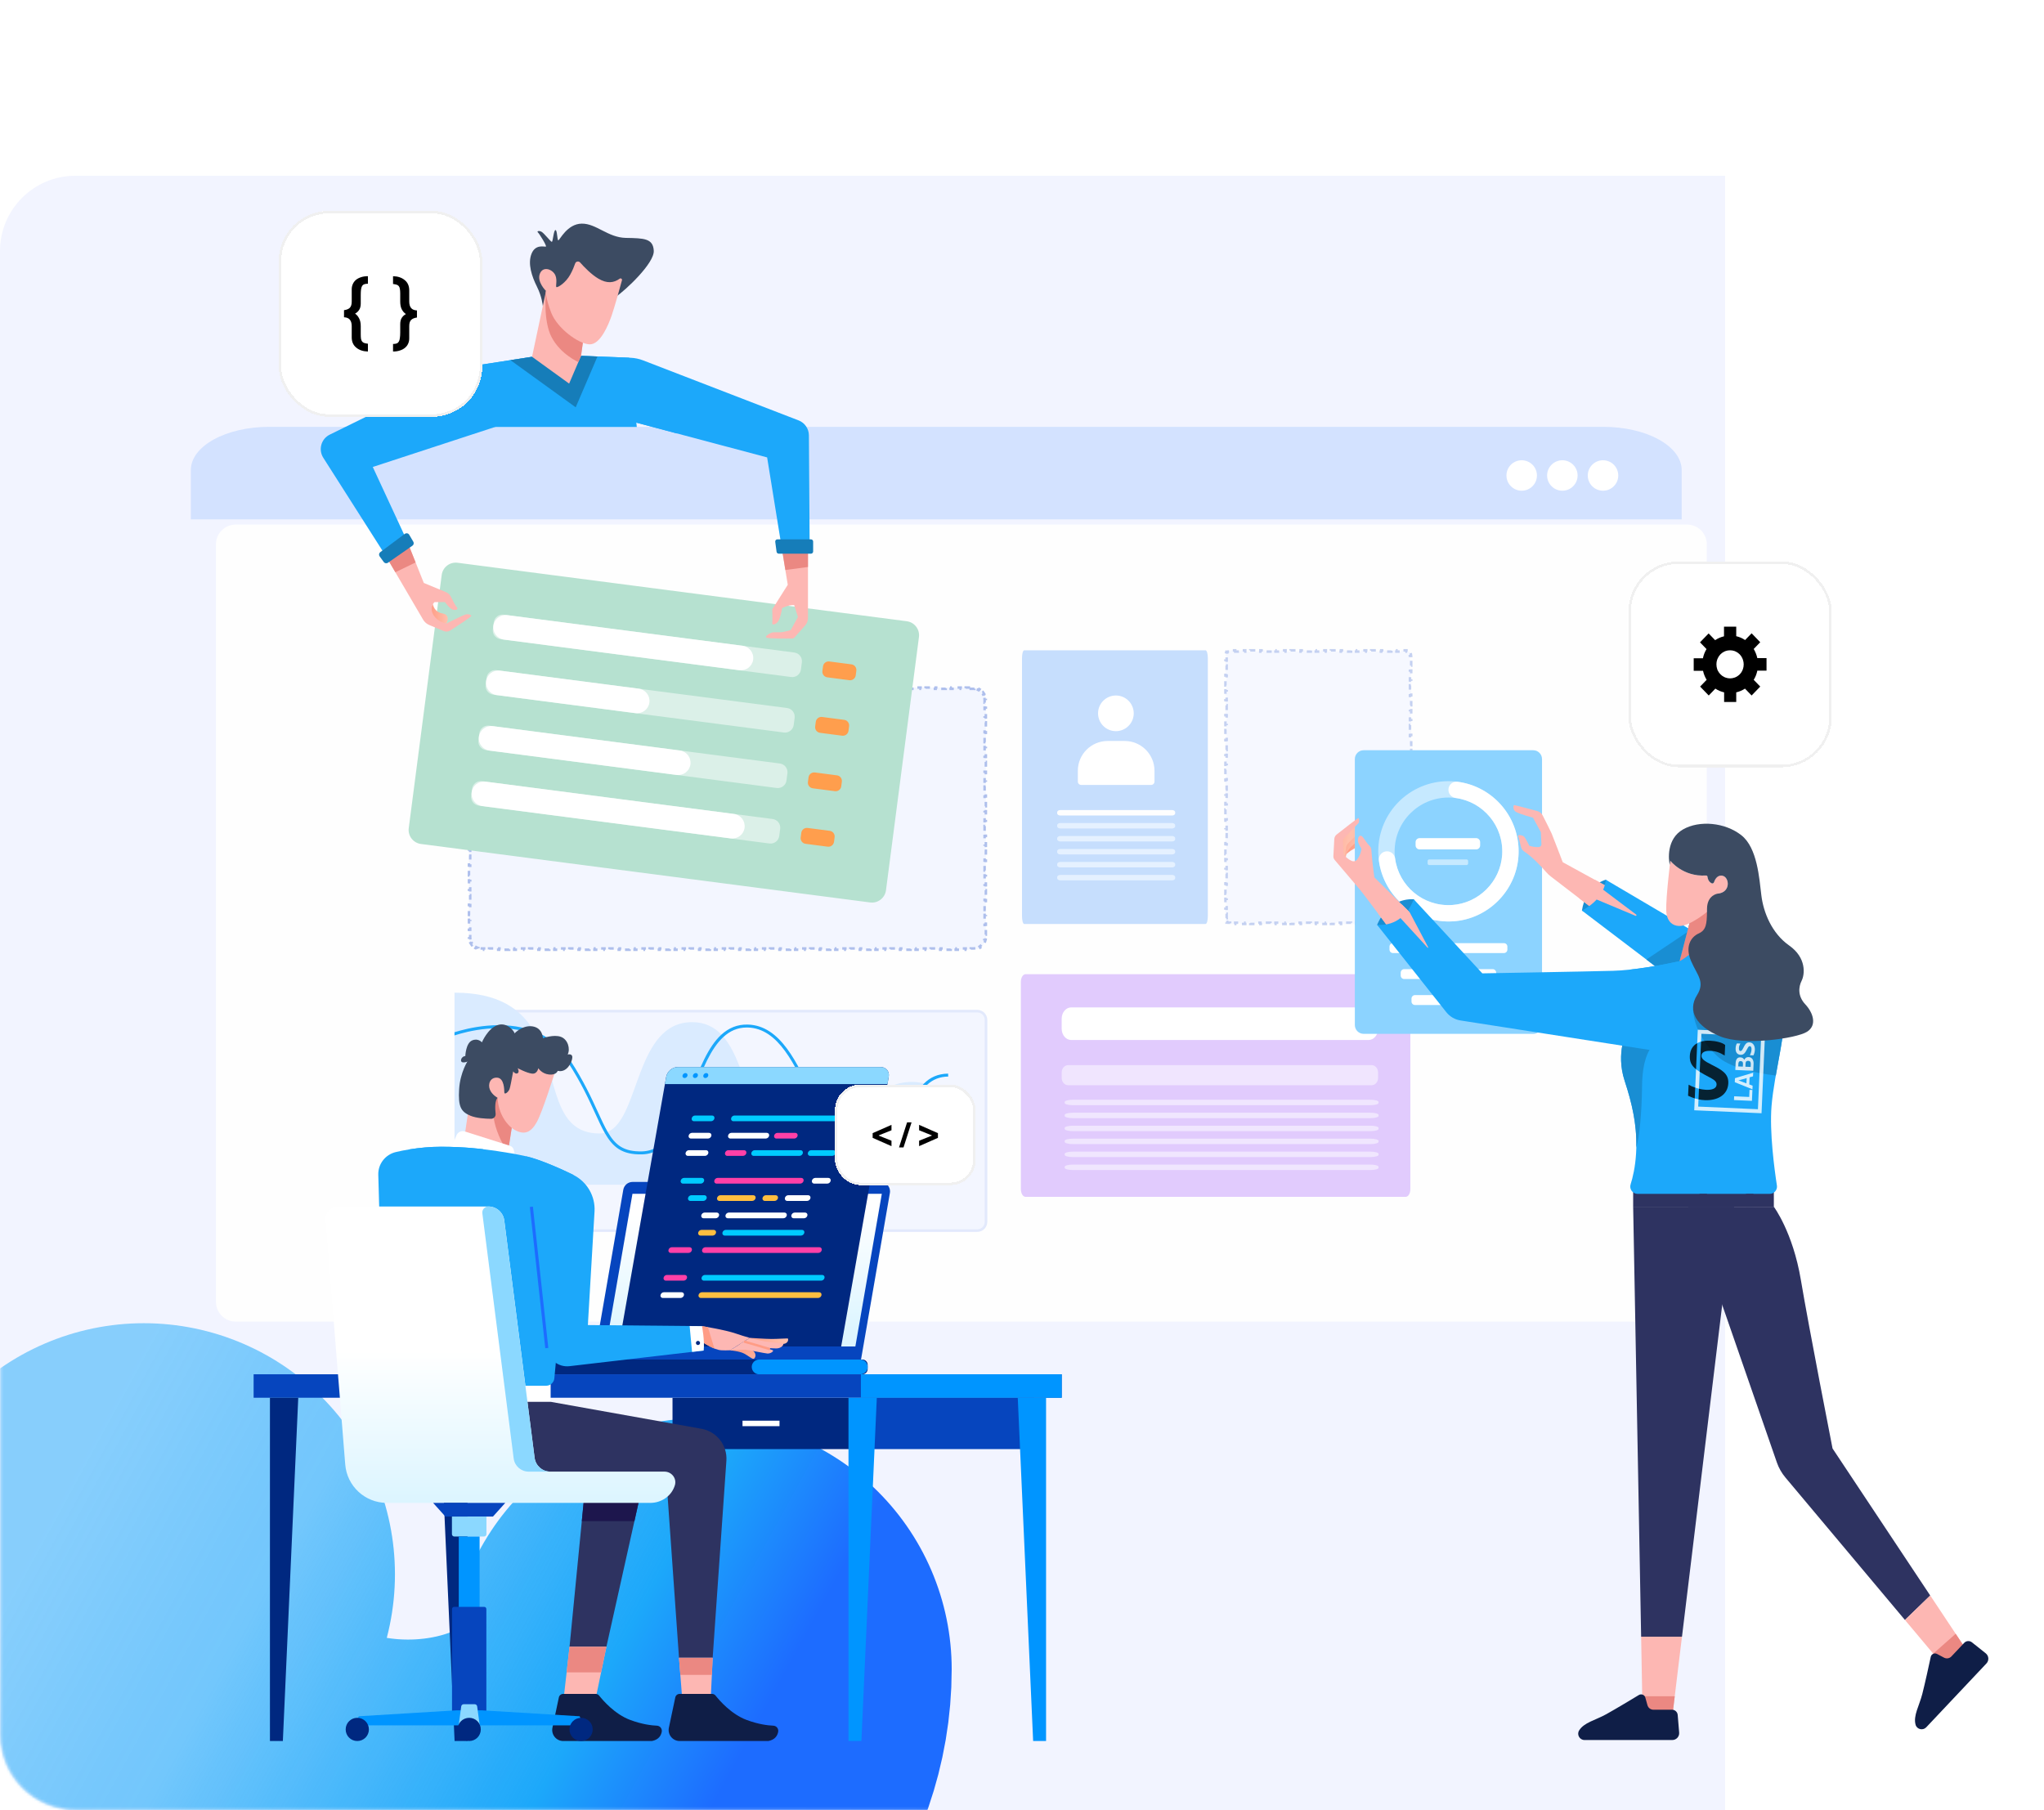 <svg width="814" height="721" viewBox="0 0 814 721" fill="none" xmlns="http://www.w3.org/2000/svg">
<path d="M0 100C0 83.431 13.431 70 30 70H687V721H30C13.431 721 0 707.569 0 691V100Z" fill="#F2F4FF"/>
<mask id="mask0_1081_206" style="mask-type:alpha" maskUnits="userSpaceOnUse" x="0" y="70" width="687" height="651">
<path d="M30 70.5H686.5V720.5H30C13.708 720.5 0.5 707.292 0.5 691V100C0.5 83.708 13.708 70.5 30 70.5Z" fill="#F6F6F9" stroke="url(#paint0_linear_1081_206)"/>
</mask>
<g mask="url(#mask0_1081_206)">
<g filter="url(#filter0_f_1081_206)">
<path d="M279 664.848C279 679.981 273.851 694.859 264.05 708.05C254.248 721.242 240.123 732.301 223.036 740.165C205.948 748.028 186.473 752.431 166.485 752.948C146.497 753.466 126.67 750.081 108.911 743.12C91.153 736.159 76.062 725.856 65.092 713.203C54.121 700.55 47.64 685.973 46.273 670.875C44.905 655.777 48.697 640.667 57.284 627" stroke="url(#paint1_linear_1081_206)" stroke-width="200" stroke-linecap="round" stroke-linejoin="round"/>
</g>
</g>
<g filter="url(#filter1_d_1081_206)">
<path d="M661.843 194.918H83.866C79.522 194.918 76 198.427 76 202.755V504.52C76 508.849 79.522 512.357 83.866 512.357H661.843C666.187 512.357 669.709 508.849 669.709 504.52V202.755C669.709 198.427 666.187 194.918 661.843 194.918Z" fill="#FEFEFE"/>
</g>
<path d="M669.709 187.193C669.709 182.633 666.428 178.26 660.588 175.036C654.748 171.811 646.828 170 638.569 170H107.14C98.881 170 90.961 171.811 85.121 175.036C79.281 178.26 76 182.633 76 187.193V206.836H669.709V187.193Z" fill="#D3E2FF"/>
<path d="M644.455 189.373C644.455 192.722 641.737 195.438 638.384 195.438C635.032 195.438 632.314 192.722 632.314 189.373C632.314 186.023 635.032 183.308 638.384 183.308C641.737 183.308 644.455 186.023 644.455 189.373Z" fill="white"/>
<path d="M628.262 189.373C628.262 192.722 625.545 195.438 622.192 195.438C618.84 195.438 616.122 192.722 616.122 189.373C616.122 186.023 618.84 183.308 622.192 183.308C625.545 183.308 628.262 186.023 628.262 189.373Z" fill="white"/>
<path d="M612.069 189.373C612.069 192.722 609.351 195.438 605.999 195.438C602.646 195.438 599.929 192.722 599.929 189.373C599.929 186.023 602.646 183.308 605.999 183.308C609.351 183.308 612.069 186.023 612.069 189.373Z" fill="white"/>
<g filter="url(#filter2_d_1081_206)">
<path d="M180.162 388.234H379.205C380.253 388.234 381.258 388.651 381.999 389.392C382.74 390.133 383.156 391.138 383.156 392.186V472.652C383.156 473.7 382.74 474.706 381.998 475.447C381.257 476.189 380.251 476.605 379.202 476.605H180.165C179.116 476.605 178.11 476.189 177.369 475.447C176.628 474.706 176.211 473.7 176.211 472.652V392.186C176.211 391.138 176.627 390.133 177.368 389.392C178.109 388.651 179.114 388.234 180.162 388.234Z" fill="#F3F6FF"/>
<path d="M180.162 388.734H379.205C380.063 388.734 380.888 389.054 381.521 389.627L381.646 389.745C382.293 390.392 382.656 391.27 382.656 392.186V472.651C382.656 473.51 382.336 474.336 381.763 474.97L381.645 475.094C380.997 475.741 380.118 476.105 379.202 476.105H180.165C179.306 476.105 178.48 475.786 177.847 475.212L177.723 475.094C177.075 474.446 176.711 473.567 176.711 472.651V392.186C176.711 391.328 177.03 390.502 177.604 389.869L177.722 389.745C178.369 389.098 179.247 388.734 180.162 388.734Z" stroke="#E2E9FC"/>
</g>
<path d="M377.612 435.548V469.135C377.611 469.492 377.541 469.845 377.403 470.174C377.266 470.503 377.066 470.802 376.813 471.054C376.56 471.306 376.26 471.505 375.93 471.641C375.6 471.777 375.247 471.846 374.89 471.845H183.725C183.368 471.846 183.015 471.777 182.685 471.641C182.355 471.505 182.055 471.306 181.802 471.054C181.549 470.802 181.349 470.503 181.212 470.174C181.074 469.845 181.004 469.492 181.003 469.135V395.356C198.657 395.356 207.449 401.957 212.605 410.627C212.94 411.183 213.254 411.746 213.543 412.326C222.262 428.826 219.644 451.443 238.812 451.443C239.494 451.446 240.174 451.361 240.834 451.19C241.238 451.103 241.631 450.974 242.008 450.805C254.913 445.373 252.893 406.823 275.836 407.098C280.738 407.159 284.398 409.038 287.289 412.025C287.566 412.328 287.843 412.626 288.108 412.964C298.38 425.02 298.526 451.886 314.301 456.765C319.986 458.522 325.01 456.138 329.97 452.201C330.282 451.947 330.609 451.696 330.921 451.42C341.411 442.712 351.841 427.826 368.027 431.475C368.496 431.583 368.965 431.71 369.446 431.839C372.322 432.705 375.068 433.952 377.612 435.548Z" fill="#DAEBFF"/>
<path d="M377.613 428.763C374.183 428.812 371.555 429.967 369.448 431.837C365.548 435.291 363.452 441.192 361.404 446.962C358.333 455.597 355.167 464.508 345.904 464.508C345.411 464.508 344.892 464.482 344.362 464.436C338.329 463.844 333.885 458.933 329.971 452.199C327.538 448.032 325.309 443.154 323.047 438.158C316.639 424.103 310.003 409.567 297.79 409.229C297.647 409.229 297.516 409.229 297.382 409.229C293.686 409.229 290.662 410.637 288.109 412.983C282.947 417.692 279.662 426.182 276.44 434.493C271.682 446.788 266.768 459.508 255.677 459.759C247.699 459.928 244.081 456.918 240.828 451.209C239.576 448.994 238.372 446.368 236.997 443.369C234.493 437.876 231.365 431.048 226.182 423.101C222.702 417.777 218.284 414.393 213.537 412.345C200.749 406.77 185.695 410.853 180.997 412.383V411.118C186.03 409.527 200.097 405.925 212.599 410.649C218.054 412.709 223.209 416.357 227.182 422.451C232.421 430.462 235.563 437.337 238.095 442.865C239.514 445.972 240.73 448.635 242.009 450.826C245.059 456.113 248.429 458.724 255.653 458.57C265.938 458.335 270.49 446.549 275.321 434.075C278.606 425.607 281.931 416.96 287.288 412.07C290.129 409.489 293.538 407.938 297.814 408.06C310.796 408.41 317.575 423.293 324.141 437.698C326.379 442.588 328.547 447.368 330.919 451.453C334.674 457.981 338.897 462.716 344.479 463.267C354.018 464.206 357.054 455.655 360.271 446.586C362.268 440.939 364.314 435.183 368.014 431.508C370.374 429.148 373.411 427.655 377.576 427.594L377.613 428.763Z" fill="#1CA8FA"/>
<path opacity="0.7" d="M559.784 388H408.425C407.394 388 406.558 389.358 406.558 391.034V473.644C406.558 475.319 407.394 476.678 408.425 476.678H559.784C560.816 476.678 561.652 475.319 561.652 473.644V391.034C561.652 389.358 560.816 388 559.784 388Z" fill="#D5B6FD"/>
<path d="M544.973 401.215H426.64C424.523 401.215 422.807 403.213 422.807 405.677V409.753C422.807 412.217 424.523 414.215 426.64 414.215H544.973C547.09 414.215 548.807 412.217 548.807 409.753V405.677C548.807 403.213 547.09 401.215 544.973 401.215Z" fill="white"/>
<path opacity="0.5" d="M546.251 424.215H425.362C423.951 424.215 422.807 425.527 422.807 427.145V429.284C422.807 430.903 423.951 432.215 425.362 432.215H546.251C547.662 432.215 548.807 430.903 548.807 429.284V427.145C548.807 425.527 547.662 424.215 546.251 424.215Z" fill="white"/>
<path d="M545.756 438H427.244C425.452 438 424 438.397 424 438.887V439.28C424 439.77 425.452 440.167 427.244 440.167H545.756C547.548 440.167 549 439.77 549 439.28V438.887C549 438.397 547.548 438 545.756 438Z" fill="#F0E6FE"/>
<path d="M545.756 443.167H427.244C425.452 443.167 424 443.564 424 444.054V444.447C424 444.937 425.452 445.334 427.244 445.334H545.756C547.548 445.334 549 444.937 549 444.447V444.054C549 443.564 547.548 443.167 545.756 443.167Z" fill="#F0E6FE"/>
<path d="M545.756 448.334H427.244C425.452 448.334 424 448.731 424 449.221V449.614C424 450.104 425.452 450.501 427.244 450.501H545.756C547.548 450.501 549 450.104 549 449.614V449.221C549 448.731 547.548 448.334 545.756 448.334Z" fill="#F0E6FE"/>
<path d="M545.756 453.5H427.244C425.452 453.5 424 453.897 424 454.387V454.78C424 455.27 425.452 455.667 427.244 455.667H545.756C547.548 455.667 549 455.27 549 454.78V454.387C549 453.897 547.548 453.5 545.756 453.5Z" fill="#F0E6FE"/>
<path d="M545.756 458.667H427.244C425.452 458.667 424 459.064 424 459.554V459.947C424 460.437 425.452 460.834 427.244 460.834H545.756C547.548 460.834 549 460.437 549 459.947V459.554C549 459.064 547.548 458.667 545.756 458.667Z" fill="#F0E6FE"/>
<path d="M545.756 463.834H427.244C425.452 463.834 424 464.231 424 464.721V465.114C424 465.604 425.452 466.001 427.244 466.001H545.756C547.548 466.001 549 465.604 549 465.114V464.721C549 464.231 547.548 463.834 545.756 463.834Z" fill="#F0E6FE"/>
<path opacity="0.7" d="M480.109 259H407.891C407.399 259 407 260.391 407 262.106V364.894C407 366.609 407.399 368 407.891 368H480.109C480.601 368 481 366.609 481 364.894V262.106C481 260.391 480.601 259 480.109 259Z" fill="#AFD0FC"/>
<path d="M447.876 295.111H441.106C434.559 295.111 429.236 300.43 429.236 306.971V311.282C429.236 312.028 429.843 312.625 430.59 312.625H458.41C459.157 312.625 459.764 312.019 459.764 311.282V306.971C459.764 300.43 454.441 295.111 447.895 295.111H447.876Z" fill="white"/>
<path d="M444.393 291.201C448.306 291.201 451.499 288.02 451.499 284.101C451.499 280.182 448.315 277 444.393 277C440.471 277 437.286 280.182 437.286 284.101C437.286 288.02 440.471 291.201 444.393 291.201Z" fill="white"/>
<path d="M466.78 322.625H422.22C421.546 322.625 421 323.022 421 323.512V323.905C421 324.395 421.546 324.792 422.22 324.792H466.78C467.454 324.792 468 324.395 468 323.905V323.512C468 323.022 467.454 322.625 466.78 322.625Z" fill="#FEFEFE"/>
<path d="M466.78 327.792H422.22C421.546 327.792 421 328.189 421 328.679V329.072C421 329.562 421.546 329.959 422.22 329.959H466.78C467.454 329.959 468 329.562 468 329.072V328.679C468 328.189 467.454 327.792 466.78 327.792Z" fill="#E5F1FF"/>
<path d="M466.78 332.959H422.22C421.546 332.959 421 333.356 421 333.846V334.239C421 334.729 421.546 335.126 422.22 335.126H466.78C467.454 335.126 468 334.729 468 334.239V333.846C468 333.356 467.454 332.959 466.78 332.959Z" fill="#E5F1FF"/>
<path d="M466.78 338.125H422.22C421.546 338.125 421 338.522 421 339.012V339.405C421 339.895 421.546 340.292 422.22 340.292H466.78C467.454 340.292 468 339.895 468 339.405V339.012C468 338.522 467.454 338.125 466.78 338.125Z" fill="#E5F1FF"/>
<path d="M466.78 343.292H422.22C421.546 343.292 421 343.689 421 344.179V344.572C421 345.062 421.546 345.459 422.22 345.459H466.78C467.454 345.459 468 345.062 468 344.572V344.179C468 343.689 467.454 343.292 466.78 343.292Z" fill="#E5F1FF"/>
<path d="M466.78 348.459H422.22C421.546 348.459 421 348.856 421 349.346V349.739C421 350.229 421.546 350.626 422.22 350.626H466.78C467.454 350.626 468 350.229 468 349.739V349.346C468 348.856 467.454 348.459 466.78 348.459Z" fill="#E5F1FF"/>
<path opacity="0.7" d="M491.9 259V259.5H493.906V259H495.912V259.5H497.918V259H499.925V259.5H501.931V259H503.937V259.5H505.942V259H507.948V259.5H509.955V259H511.961V259.5H513.967V259H515.973V259.5H517.979V259H519.985V259.5H521.991V259H523.997V259.5H526.003V259H528.009V259.5H530.015V259H532.021V259.5H534.027V259H536.033V259.5H538.039V259H540.045V259.5H542.052V259H544.058V259.5H546.063V259H548.069V259.5H550.075V259H552.082V259.5H554.088V259H556.094V259.5H558.1V259H560.105V259.5H561.022C561.06 259.549 561.114 259.638 561.172 259.786L561.636 259.605C561.793 260.009 561.91 260.588 561.965 261.26L561.468 261.301C561.488 261.556 561.5 261.826 561.5 262.105V263.094H562V265.071H561.5V267.048H562V269.024H561.5V271.001H562V272.978H561.5V274.954H562V276.931H561.5V278.908H562V280.885H561.5V282.861H562V284.838H561.5V286.814H562V288.791H561.5V290.768H562V292.745H561.5V294.722H562V296.698H561.5V298.675H562V300.651H561.5V302.628H562V304.604H561.5V306.582H562V308.559H561.5V310.535H562V312.512H561.5V314.488H562V316.465H561.5V318.441H562V320.418H561.5V322.396H562V324.372H561.5V326.349H562V328.325H561.5V330.302H562V332.278H561.5V334.255H562V336.232H561.5V338.209H562V340.186H561.5V342.162H562V344.139H561.5V346.115H562V348.092H561.5V350.069H562V352.046H561.5V354.022H562V355.999H561.5V357.976H562V359.952H561.5V361.929H562V363.906H561.5V364.895C561.5 365.174 561.488 365.444 561.468 365.699L561.965 365.739C561.91 366.411 561.793 366.99 561.636 367.394L561.172 367.214C561.114 367.362 561.06 367.451 561.022 367.5H560.105V368H558.1V367.5H556.094V368H554.088V367.5H552.082V368H550.075V367.5H548.069V368H546.063V367.5H544.058V368H542.052V367.5H540.045V368H538.039V367.5H536.033V368H534.027V367.5H532.021V368H530.015V367.5H528.009V368H526.003V367.5H523.997V368H521.991V367.5H519.985V368H517.979V367.5H515.973V368H513.967V367.5H511.961V368H509.955V367.5H507.948V368H505.942V367.5H503.937V368H501.931V367.5H499.925V368H497.918V367.5H495.912V368H493.906V367.5H491.9V368H489.895V367.5H488.978C488.961 367.478 488.94 367.449 488.918 367.409L488.828 367.214L488.363 367.394C488.206 366.99 488.089 366.411 488.034 365.739L488.532 365.699C488.522 365.572 488.513 365.441 488.508 365.307L488.5 364.895V363.906H488V361.929H488.5V359.952H488V357.976H488.5V355.999H488V354.022H488.5V352.046H488V350.069H488.5V348.092H488V346.115H488.5V344.139H488V342.162H488.5V340.186H488V338.209H488.5V336.232H488V334.255H488.5V332.278H488V330.302H488.5V328.325H488V326.349H488.5V324.372H488V322.396H488.5V320.418H488V318.441H488.5V316.465H488V314.488H488.5V312.512H488V310.535H488.5V308.559H488V306.582H488.5V304.604H488V302.628H488.5V300.651H488V298.675H488.5V296.698H488V294.722H488.5V292.745H488V290.768H488.5V288.791H488V286.814H488.5V284.838H488V282.861H488.5V280.885H488V278.908H488.5V276.931H488V274.954H488.5V272.978H488V271.001H488.5V269.024H488V267.048H488.5V265.071H488V263.094H488.5V262.105C488.5 261.826 488.512 261.556 488.532 261.301L488.034 261.26C488.089 260.588 488.206 260.009 488.363 259.605L488.828 259.786C488.886 259.638 488.94 259.549 488.978 259.5H489.895V259H491.9Z" fill="#F3F6FF" stroke="#AEBFEC" stroke-dasharray="2 2"/>
<g filter="url(#filter3_d_1081_206)">
<path d="M181.774 258.84H377.589C378.248 258.84 378.901 258.97 379.51 259.222C380.119 259.474 380.672 259.844 381.138 260.31C381.604 260.777 381.974 261.33 382.226 261.939C382.478 262.548 382.607 263.201 382.607 263.86V358.234C382.607 359.564 382.078 360.84 381.138 361.781C380.197 362.721 378.922 363.249 377.591 363.249H181.774C181.115 363.249 180.463 363.12 179.855 362.868C179.246 362.616 178.693 362.246 178.228 361.781C177.762 361.315 177.393 360.762 177.141 360.153C176.888 359.545 176.759 358.893 176.759 358.234V263.86C176.758 263.201 176.887 262.548 177.139 261.939C177.391 261.33 177.76 260.777 178.226 260.311C178.692 259.844 179.245 259.474 179.854 259.222C180.462 258.97 181.115 258.84 181.774 258.84Z" fill="#F3F6FF"/>
<path d="M376.59 258.84V259.34H377.589C377.737 259.34 377.885 259.347 378.032 259.361L378.081 258.864C378.408 258.896 378.731 258.96 379.046 259.056L378.9 259.534C378.971 259.556 379.042 259.58 379.111 259.604L379.318 259.684C379.455 259.74 379.59 259.804 379.72 259.874L379.955 259.433V259.432C380.245 259.587 380.518 259.771 380.772 259.979L380.456 260.366C380.513 260.413 380.569 260.461 380.624 260.511L380.784 260.664C380.889 260.769 380.988 260.878 381.082 260.992L381.469 260.676C381.677 260.93 381.86 261.203 382.015 261.493V261.494L381.574 261.729C381.609 261.795 381.642 261.861 381.674 261.928L381.764 262.13C381.82 262.267 381.87 262.407 381.913 262.548L382.392 262.403C382.487 262.718 382.551 263.04 382.583 263.367V263.368L382.085 263.417C382.099 263.564 382.107 263.712 382.106 263.86V264.844H382.606V266.81H382.106V268.775H382.606V270.741H382.106V272.708H382.606V274.674H382.106V276.64H382.606V278.606H382.106V280.572H382.606V282.538H382.106V284.505H382.606V286.471H382.106V288.437H382.606V290.403H382.106V292.369H382.606V294.335H382.106V296.302H382.606V298.268H382.106V300.233H382.606V302.199H382.106V304.166H382.606V306.132H382.106V308.098H382.606V310.064H382.106V312.03H382.606V313.996H382.106V315.963H382.606V317.929H382.106V319.895H382.606V321.861H382.106V323.827H382.606V325.793H382.106V327.759H382.606V329.726H382.106V331.691H382.606V333.657H382.106V335.624H382.606V337.59H382.106V339.556H382.606V341.522H382.106V343.488H382.606V345.454H382.106V347.421H382.606V349.387H382.106V351.353H382.606V353.318H382.106V355.285H382.606V357.251H382.106V358.234C382.106 358.532 382.078 358.827 382.021 359.115L382.51 359.212C382.381 359.858 382.128 360.473 381.762 361.021L381.346 360.743C381.223 360.926 381.088 361.101 380.938 361.266L380.784 361.427C380.573 361.637 380.344 361.825 380.1 361.988L380.378 362.404C379.83 362.77 379.215 363.024 378.569 363.152L378.473 362.663C378.185 362.72 377.89 362.749 377.592 362.749H376.593V363.249H374.595V362.749H372.597V363.249H370.598V362.749H368.6V363.249H366.602V362.749H364.604V363.249H362.605V362.749H360.607V363.249H358.609V362.749H356.611V363.249H354.613V362.749H352.615V363.249H350.617V362.749H348.618V363.249H346.62V362.749H344.622V363.249H342.624V362.749H340.626V363.249H338.628V362.749H336.63V363.249H334.632V362.749H332.634V363.249H330.636V362.749H328.637V363.249H326.639V362.749H324.641V363.249H322.643V362.749H320.645V363.249H318.646V362.749H316.648V363.249H314.65V362.749H312.652V363.249H310.654V362.749H308.656V363.249H306.657V362.749H304.659V363.249H302.661V362.749H300.663V363.249H298.665V362.749H296.667V363.249H294.669V362.749H292.671V363.249H290.673V362.749H288.675V363.249H286.677V362.749H284.678V363.249H282.68V362.749H280.682V363.249H278.684V362.749H276.686V363.249H274.688V362.749H272.689V363.249H270.691V362.749H268.693V363.249H266.695V362.749H264.696V363.249H262.698V362.749H260.7V363.249H258.702V362.749H256.704V363.249H254.706V362.749H252.708V363.249H250.71V362.749H248.712V363.249H246.714V362.749H244.716V363.249H242.717V362.749H240.719V363.249H238.721V362.749H236.723V363.249H234.725V362.749H232.727V363.249H230.729V362.749H228.73V363.249H226.732V362.749H224.734V363.249H222.736V362.749H220.737V363.249H218.739V362.749H216.741V363.249H214.743V362.749H212.745V363.249H210.747V362.749H208.749V363.249H206.751V362.749H204.753V363.249H202.755V362.749H200.757V363.249H198.758V362.749H196.76V363.249H194.762V362.749H192.764V363.249H190.766V362.749H188.768V363.249H186.77V362.749H184.771V363.249H182.773V362.749H181.774C181.626 362.749 181.478 362.742 181.331 362.728L181.282 363.226C180.955 363.193 180.633 363.129 180.318 363.033L180.463 362.555C180.322 362.512 180.183 362.462 180.046 362.405L179.844 362.315C179.777 362.284 179.711 362.251 179.646 362.216L179.41 362.657H179.409C179.12 362.503 178.846 362.319 178.593 362.111L178.909 361.725C178.795 361.631 178.686 361.531 178.581 361.427L178.429 361.267C178.379 361.212 178.33 361.156 178.283 361.099L177.896 361.416C177.688 361.162 177.505 360.888 177.351 360.598L177.792 360.362C177.723 360.232 177.659 360.099 177.603 359.962L177.522 359.755C177.498 359.685 177.475 359.615 177.453 359.545L176.975 359.689C176.879 359.375 176.814 359.052 176.782 358.726L177.28 358.677C177.273 358.603 177.268 358.53 177.265 358.456L177.259 358.234V357.251H176.759V355.285H177.259V353.318H176.759V351.353H177.259V349.387H176.759V347.421H177.259V345.454H176.759V343.488H177.259V341.522H176.759V339.556H177.259V337.59H176.759V335.624H177.259V333.657H176.759V331.691H177.259V329.726H176.759V327.759H177.259V325.793H176.759V323.827H177.259V321.86H176.759V319.895H177.259V317.929H176.759V315.963H177.259V313.996H176.759V312.03H177.259V310.064H176.759V308.098H177.259V306.132H176.759V304.166H177.259V302.199H176.759V300.233H177.259V298.268H176.759V296.301H177.259V294.335H176.759V292.369H177.259V290.403H176.759V288.437H177.259V286.471H176.759V284.505H177.259V282.538H176.759V280.572H177.259V278.606H176.759V276.64H177.259V274.674H176.759V272.708H177.259V270.741H176.759V268.775H177.259V266.81H176.759V264.844H177.259V263.859L177.264 263.638C177.267 263.564 177.273 263.49 177.28 263.417L176.782 263.368C176.806 263.123 176.849 262.88 176.908 262.641L176.974 262.403L177.452 262.548C177.473 262.477 177.497 262.407 177.521 262.338L177.602 262.131C177.658 261.994 177.721 261.86 177.79 261.729L177.35 261.494L177.349 261.493C177.503 261.203 177.686 260.929 177.895 260.675L177.896 260.676L178.282 260.992C178.329 260.935 178.377 260.88 178.427 260.825L178.58 260.664C178.685 260.559 178.794 260.46 178.908 260.366L178.591 259.979C178.781 259.823 178.983 259.681 179.194 259.555L179.408 259.433L179.645 259.874C179.709 259.839 179.775 259.806 179.842 259.774L180.045 259.684C180.182 259.627 180.322 259.577 180.463 259.534L180.317 259.056C180.632 258.96 180.954 258.896 181.281 258.863L181.282 258.864L181.331 259.361C181.404 259.354 181.478 259.349 181.552 259.346L181.774 259.34H182.773V258.84H184.771V259.34H186.77V258.84H188.768V259.34H190.766V258.84H192.764V259.34H194.762V258.84H196.76V259.34H198.758V258.84H200.756V259.34H202.754V258.84H204.753V259.34H206.751V258.84H208.749V259.34H210.747V258.84H212.745V259.34H214.743V258.84H216.741V259.34H218.739V258.84H220.737V259.34H222.735V258.84H224.733V259.34H226.731V258.84H228.729V259.34H230.728V258.84H232.726V259.34H234.724V258.84H236.723V259.34H238.721V258.84H240.719V259.34H242.717V258.84H244.715V259.34H246.713V258.84H248.711V259.34H250.709V258.84H252.707V259.34H254.705V258.84H256.703V259.34H258.701V258.84H260.699V259.34H262.697V258.84H264.695V259.34H266.693V258.84H268.692V259.34H270.69V258.84H272.688V259.34H274.687V258.84H276.685V259.34H278.683V258.84H280.681V259.34H282.679V258.84H284.677V259.34H286.675V258.84H288.673V259.34H290.671V258.84H292.669V259.34H294.667V258.84H296.665V259.34H298.663V258.84H300.662V259.34H302.66V258.84H304.658V259.34H306.656V258.84H308.654V259.34H310.652V258.84H312.65V259.34H314.648V258.84H316.646V259.34H318.645V258.84H320.643V259.34H322.641V258.84H324.639V259.34H326.637V258.84H328.635V259.34H330.634V258.84H332.632V259.34H334.63V258.84H336.628V259.34H338.626V258.84H340.624V259.34H342.622V258.84H344.62V259.34H346.618V258.84H348.616V259.34H350.614V258.84H352.612V259.34H354.61V258.84H356.608V259.34H358.606V258.84H360.605V259.34H362.604V258.84H364.602V259.34H366.6V258.84H368.598V259.34H370.596V258.84H372.594V259.34H374.592V258.84H376.59Z" stroke="#AEBFEC" stroke-dasharray="2 2"/>
</g>
<path d="M346.526 359.427L167.637 336.135C164.556 335.736 162.379 332.908 162.778 329.828L175.906 228.992C176.305 225.912 179.133 223.735 182.214 224.134L361.103 247.426C364.183 247.825 366.361 250.653 365.962 253.733L352.834 354.569C352.435 357.648 349.606 359.826 346.526 359.427Z" fill="#B6E1D0"/>
<path opacity="0.5" d="M316.338 259.885L200.544 244.809C198.638 244.561 196.893 245.904 196.644 247.809L196.272 250.665C196.024 252.57 197.368 254.315 199.273 254.563L315.068 269.64C316.973 269.888 318.719 268.545 318.967 266.64L319.339 263.784C319.587 261.879 318.244 260.133 316.338 259.885Z" fill="white"/>
<path d="M299.94 262.694C300.288 260.005 298.396 257.533 295.698 257.186L201.98 244.989C199.29 244.642 196.817 246.542 196.47 249.231C196.123 251.92 198.014 254.393 200.713 254.74L294.431 266.936C297.121 267.283 299.593 265.384 299.94 262.694Z" fill="white"/>
<path opacity="0.5" d="M313.456 281.987L197.661 266.91C195.756 266.662 194.01 268.005 193.762 269.91L193.39 272.766C193.141 274.671 194.485 276.417 196.391 276.665L312.185 291.742C314.09 291.99 315.836 290.647 316.084 288.742L316.457 285.886C316.705 283.981 315.361 282.235 313.456 281.987Z" fill="white"/>
<path d="M258.613 279.792C258.96 277.102 257.068 274.63 254.37 274.283L199.099 267.092C196.409 266.745 193.936 268.644 193.589 271.334C193.242 274.023 195.133 276.495 197.832 276.842L253.103 284.034C255.793 284.381 258.266 282.489 258.613 279.792Z" fill="white"/>
<path opacity="0.5" d="M194.786 289.013L310.581 304.089C312.491 304.338 313.829 306.087 313.582 307.988L313.211 310.835C312.962 312.745 311.213 314.083 309.311 313.836L193.517 298.759C191.607 298.51 190.268 296.761 190.516 294.86L190.887 292.013C191.135 290.103 192.885 288.765 194.786 289.013Z" fill="white"/>
<path d="M274.96 304.402C275.307 301.713 273.415 299.241 270.717 298.894L196.227 289.195C193.537 288.848 191.064 290.739 190.717 293.437C190.37 296.127 192.261 298.599 194.96 298.946L269.45 308.644C272.14 308.991 274.613 307.1 274.96 304.402Z" fill="white"/>
<path d="M339.083 264.595L330.281 263.449C329.046 263.288 327.914 264.159 327.753 265.394L327.513 267.235C327.352 268.47 328.223 269.602 329.459 269.762L338.261 270.909C339.496 271.069 340.628 270.198 340.789 268.963L341.029 267.122C341.19 265.887 340.319 264.755 339.083 264.595Z" fill="#FF9E4D"/>
<path d="M336.2 286.696L327.398 285.55C326.163 285.389 325.031 286.26 324.87 287.495L324.63 289.336C324.469 290.571 325.34 291.703 326.576 291.864L335.378 293.01C336.613 293.171 337.745 292.3 337.906 291.065L338.146 289.224C338.307 287.989 337.436 286.857 336.2 286.696Z" fill="#FF9E4D"/>
<path d="M333.316 308.798L324.514 307.652C323.279 307.491 322.147 308.362 321.986 309.597L321.746 311.438C321.585 312.673 322.456 313.805 323.692 313.966L332.494 315.112C333.729 315.273 334.861 314.402 335.022 313.166L335.262 311.326C335.423 310.09 334.552 308.959 333.316 308.798Z" fill="#FF9E4D"/>
<path opacity="0.5" d="M307.698 326.191L191.903 311.114C189.998 310.866 188.252 312.209 188.004 314.115L187.632 316.97C187.384 318.876 188.727 320.621 190.633 320.869L306.427 335.946C308.333 336.194 310.079 334.851 310.327 332.946L310.699 330.09C310.947 328.185 309.603 326.439 307.698 326.191Z" fill="white"/>
<path d="M296.521 329.681C296.868 326.991 294.968 324.519 292.278 324.172L193.346 311.299C190.656 310.952 188.183 312.851 187.836 315.541C187.489 318.23 189.38 320.702 192.079 321.049L291.012 333.923C293.701 334.27 296.174 332.37 296.521 329.681Z" fill="white"/>
<path d="M330.434 330.899L321.632 329.753C320.396 329.592 319.264 330.463 319.103 331.698L318.863 333.539C318.702 334.775 319.574 335.906 320.809 336.067L329.611 337.213C330.847 337.374 331.979 336.503 332.14 335.268L332.379 333.427C332.54 332.192 331.669 331.06 330.434 330.899Z" fill="#FF9E4D"/>
<path d="M172.409 240.599C172.409 240.599 172.713 243.704 176.192 244.311C179.672 244.919 177.815 248.302 177.815 248.302C177.815 248.302 173.199 248.553 171.741 246.09C170.284 243.626 172.409 240.599 172.409 240.599Z" fill="url(#paint2_linear_1081_206)"/>
<path d="M322.422 216.804H311.098L305.502 182.174L253.406 168.321L243.992 165.822L231.385 141.724L250.526 142.461L251.064 142.487C252.79 142.556 254.491 142.903 256.105 143.528L318.04 167.436C320.487 168.381 322.109 170.732 322.135 173.369L322.43 216.822L322.422 216.804Z" fill="#1CA8FA"/>
<path d="M251.793 153.851L269.719 172.666L253.398 168.329C253.398 168.329 248.062 157.832 251.784 153.859L251.793 153.851Z" fill="#1CA8FA"/>
<path d="M253.598 170.047H190.153V145.462L211.88 142.105L231.377 141.724L250.526 142.452L253.407 168.321L253.598 170.047Z" fill="#1CA8FA"/>
<path d="M226.587 152.775C226.587 157.33 223.654 161.381 219.333 162.786L197.129 170.056L148.452 185.983L162.032 215.278L153.702 221.515L128.739 182.305C126.691 179.069 127.897 174.784 131.324 173.101L183.524 147.423C185.372 146.512 187.35 145.888 189.398 145.584L190.17 145.463L211.897 142.105C214.925 142.609 218.604 145.263 221.52 147.813C224.435 150.347 226.604 152.775 226.604 152.775H226.587Z" fill="#1CA8FA"/>
<path d="M203.272 143.433L229.268 162.222L237.945 141.975L231.377 141.724L211.88 142.105L203.272 143.433Z" fill="#167DB9"/>
<path d="M216.166 121.867C216.166 121.867 215.871 118.241 213.832 114.164C211.793 110.086 210.092 105.046 211.672 101.065C213.251 97.092 216.86 98.393 217.381 98.211C217.893 98.028 214.735 92.997 214.214 92.563C213.702 92.13 214.509 91.748 215.576 92.26C216.643 92.772 219.333 96.372 219.767 96.32C220.201 96.267 220.479 91.574 221.216 91.626C221.954 91.678 221.85 95.738 222.361 95.712C222.873 95.686 225.85 89.154 231.654 89.067C237.468 88.981 242.066 94.619 249.251 94.749C256.435 94.879 260.097 94.923 260.357 99.868C260.617 104.812 249.207 115.526 245.164 118.284C241.121 121.034 216.158 121.867 216.158 121.867H216.166Z" fill="#3C4B62"/>
<path d="M217.442 115.881L211.88 142.096L226.648 152.775L231.385 141.714L232.774 131.877L217.442 115.881Z" fill="#FDB7B3"/>
<path d="M219.689 134.324C223.22 141.081 230.318 144.204 230.318 144.204L231.385 141.714L232.773 131.877L217.433 115.881C217.433 115.881 216.149 127.566 219.68 134.324H219.689Z" fill="#EB8882"/>
<path d="M217.441 115.882C217.441 115.882 213.71 112.273 214.995 109.011C216.279 105.75 220.218 107.294 221.207 109.74C222.066 111.848 221.06 114.329 221.684 114.372C222.309 114.416 225.268 112.672 227.099 109.358C228.01 107.719 228.643 106.123 229.051 104.934C229.337 104.084 230.439 103.884 231.038 104.552C232.669 106.391 235.507 109.332 238.292 110.972C241.823 113.054 244.461 112.663 246.786 110.989C247.237 110.668 247.836 111.085 247.689 111.614C246.786 114.954 244.817 122.076 243.611 125.598C242.335 129.31 239.09 137.317 234.752 137.144C230.413 136.97 221.91 130.794 219.489 124.478C217.068 118.172 217.433 115.873 217.433 115.873L217.441 115.882Z" fill="#FDB7B3"/>
<path d="M162.023 215.277L168.782 232.176L177.581 235.819C178.457 236.184 179.168 236.852 179.585 237.702C180.279 239.124 181.364 241.258 181.893 241.805C182.7 242.638 181.511 243.245 180.244 242.794C178.978 242.334 177.181 239.784 177.181 239.784H173.086C173.086 239.784 171.793 240.799 171.897 242.716C172.001 244.642 173.719 247.522 177.815 248.311C177.815 248.311 184.14 245.119 185.303 244.772C186.466 244.416 187.559 244.85 187.706 245.275C187.828 245.605 181.997 249.387 179.351 251.087C178.544 251.599 177.546 251.686 176.669 251.321L170.951 248.927C169.919 248.493 169.06 247.747 168.496 246.784C166.813 243.922 163.194 237.754 162.257 236.123C161.017 233.972 153.693 221.523 153.693 221.523L162.023 215.286V215.277Z" fill="#FDB7B3"/>
<path d="M162.023 215.277L153.693 221.515C153.693 221.515 155.489 224.568 157.45 227.908L165.511 224.004L162.023 215.277Z" fill="#EB8882"/>
<path d="M161.216 212.606L151.428 219.918C150.908 220.309 150.795 221.046 151.176 221.575L152.842 223.857C153.224 224.377 153.953 224.499 154.482 224.134L164.252 217.333C164.764 216.978 164.912 216.292 164.599 215.754L162.96 212.97C162.604 212.363 161.788 212.198 161.224 212.623L161.216 212.606Z" fill="#167DB9"/>
<path d="M311.099 216.804L313.719 232.904L307.533 242.698C307.533 242.698 307.715 247.408 307.533 248.25C307.351 249.091 309.39 248.848 310.231 246.888C311.073 244.927 311.472 242.195 311.472 242.195C311.472 242.195 314.275 240.764 316.279 240.998L317.763 245.726L314.917 250.93C314.917 250.93 312.036 251.815 310.752 251.815H308.227C307.741 251.815 307.264 251.928 306.83 252.162C305.936 252.639 304.565 253.481 305.181 253.897C305.936 254.418 313.442 254.34 315.507 254.305C315.845 254.305 316.158 254.157 316.383 253.906L320.635 249.117C321.355 248.302 321.763 247.252 321.763 246.159V218.539L311.09 216.804H311.099Z" fill="#FDB7B3"/>
<path d="M321.771 218.539L311.099 216.804L312.765 227.023L321.771 225.817V218.539Z" fill="#EB8882"/>
<path d="M322.943 220.517H310.136C309.693 220.517 309.32 220.187 309.26 219.753L308.73 215.797C308.661 215.268 309.069 214.8 309.607 214.8H322.943C323.429 214.8 323.828 215.199 323.828 215.685V219.64C323.828 220.126 323.429 220.525 322.943 220.525V220.517Z" fill="#167DB9"/>
<g filter="url(#filter4_d_1081_206)">
<rect x="101" y="70" width="81.047" height="82" rx="20" fill="white" shape-rendering="crispEdges"/>
<rect x="101.5" y="70.5" width="80.047" height="81" rx="19.5" stroke="#E6E6E6" stroke-opacity="0.6" shape-rendering="crispEdges"/>
<path d="M146.523 96C148.454 96.046 150.012 96.57 151.198 97.57C152.384 98.546 152.977 99.907 152.977 101.651V106.116C152.977 107.209 153.221 108.058 153.709 108.663C154.198 109.267 154.977 109.593 156.047 109.64V112.465C155 112.605 154.221 112.93 153.709 113.442C153.221 113.93 152.977 114.744 152.977 115.884V120.767C152.977 121.512 152.837 122.198 152.558 122.826C152.279 123.477 151.861 124.035 151.303 124.5C150.768 124.965 150.093 125.326 149.279 125.581C148.489 125.86 147.57 126 146.523 126V123C147.105 123 147.582 122.93 147.954 122.791C148.326 122.651 148.616 122.407 148.826 122.058C149.035 121.709 149.175 121.233 149.244 120.628C149.337 120.023 149.384 119.267 149.384 118.36V115.116C149.384 114.047 149.593 113.198 150.012 112.57C150.454 111.919 150.977 111.442 151.582 111.14V111.035C150.977 110.64 150.454 110.035 150.012 109.221C149.593 108.407 149.384 107.372 149.384 106.116V102.907C149.384 102.14 149.337 101.523 149.244 101.058C149.175 100.593 149.035 100.233 148.826 99.977C148.616 99.698 148.326 99.5 147.954 99.384C147.582 99.267 147.105 99.174 146.523 99.105V96Z" fill="black"/>
<path d="M136.523 99C135.919 99 135.43 99.07 135.058 99.209C134.686 99.349 134.395 99.593 134.186 99.942C133.977 100.291 133.837 100.767 133.767 101.372C133.698 101.977 133.663 102.733 133.663 103.64V106.884C133.663 107.953 133.442 108.814 133 109.465C132.581 110.093 132.07 110.558 131.465 110.86V110.965C132.07 111.36 132.581 111.965 133 112.779C133.442 113.593 133.663 114.628 133.663 115.884V119.093C133.663 119.86 133.698 120.477 133.767 120.942C133.86 121.407 134.012 121.767 134.221 122.023C134.43 122.302 134.721 122.5 135.093 122.616C135.465 122.733 135.942 122.826 136.523 122.895V126C134.593 125.953 133.035 125.43 131.849 124.43C130.663 123.453 130.07 122.093 130.07 120.349V115.884C130.07 114.791 129.826 113.942 129.337 113.337C128.849 112.733 128.07 112.407 127 112.36V109.535C128.047 109.395 128.814 109.081 129.302 108.593C129.814 108.081 130.07 107.256 130.07 106.116V101.233C130.07 100.488 130.209 99.802 130.488 99.174C130.767 98.523 131.174 97.965 131.709 97.5C132.267 97.035 132.942 96.674 133.733 96.419C134.547 96.139 135.477 96 136.523 96V99Z" fill="black"/>
</g>
<g filter="url(#filter5_d_1081_206)">
<rect x="638.5" y="209.588" width="81" height="82" rx="20" fill="white" shape-rendering="crispEdges"/>
<rect x="639" y="210.088" width="80" height="81" rx="19.5" stroke="#E6E6E6" stroke-opacity="0.6" shape-rendering="crispEdges"/>
<path d="M693.5 253.108V248.116H689.834C689.556 246.82 689.046 245.572 688.396 244.468L690.994 241.78L687.561 238.228L684.962 240.916C683.895 240.196 682.689 239.668 681.436 239.38V235.588H676.564V239.428C675.311 239.716 674.105 240.244 673.038 240.964L670.439 238.276L667.006 241.828L669.604 244.516C668.908 245.62 668.444 246.868 668.166 248.164H664.5V253.156H668.212C668.49 254.452 669.001 255.7 669.65 256.756L667.052 259.444L670.486 262.996L673.13 260.26C674.198 260.98 675.358 261.46 676.61 261.748V265.588H681.436V261.748C682.689 261.46 683.895 260.932 684.916 260.26L687.561 262.996L690.994 259.444L688.396 256.756C689.092 255.652 689.556 254.452 689.834 253.108H693.5ZM684.127 252.388C684.034 252.628 683.942 252.868 683.849 253.108C683.338 254.212 682.457 255.076 681.39 255.604C681.158 255.7 680.926 255.844 680.694 255.892C680.137 256.084 679.58 256.18 678.977 256.18C678.374 256.18 677.817 256.084 677.26 255.892C677.028 255.796 676.796 255.7 676.564 255.604C675.497 255.076 674.662 254.164 674.105 253.108C674.012 252.868 673.873 252.628 673.826 252.388C673.641 251.812 673.548 251.188 673.548 250.564C673.548 249.94 673.641 249.364 673.826 248.788C673.919 248.548 674.012 248.308 674.105 248.116C674.615 247.012 675.497 246.1 676.564 245.572C676.796 245.476 676.982 245.38 677.214 245.284C677.77 245.092 678.374 244.996 678.977 244.996C679.58 244.996 680.183 245.092 680.74 245.284C680.972 245.38 681.204 245.476 681.39 245.572C682.457 246.1 683.338 247.012 683.849 248.116C683.942 248.356 684.034 248.596 684.127 248.836C684.313 249.412 684.406 249.988 684.406 250.612C684.406 251.236 684.313 251.86 684.127 252.388Z" fill="black"/>
</g>
<path d="M541.728 336.77C541.728 336.77 536.8 338.895 535.611 340.925C535.611 340.925 535.629 337.533 537.26 336.206C538.891 334.879 541.503 334.263 541.503 334.263L541.728 336.761V336.77Z" fill="url(#paint3_linear_1081_206)"/>
<path d="M541.503 334.272C541.503 334.272 538.605 336.414 537.147 338.375C535.689 340.335 535.906 342.504 535.906 342.504L534.388 339.442L536.158 332.78L541.251 331.548L541.494 334.272H541.503Z" fill="url(#paint4_linear_1081_206)"/>
<path d="M535.602 340.925L536.054 337.646C536.158 336.918 536.496 336.241 537.017 335.721L542.396 330.42L540.852 327.106L533.624 334.02C533.624 334.02 532.097 338.991 535.602 340.934V340.925Z" fill="url(#paint5_linear_1081_206)"/>
<path d="M543.065 298.8H610.579C612.514 298.8 614.093 300.37 614.093 302.313V408.241C614.093 410.176 612.523 411.755 610.579 411.755H543.065C541.13 411.755 539.551 410.184 539.551 408.241V302.313C539.551 300.379 541.121 298.8 543.065 298.8Z" fill="#8CD3FF"/>
<path opacity="0.5" d="M576.826 311.118C561.39 311.118 548.878 323.627 548.878 339.06C548.878 354.492 561.39 367.001 576.826 367.001C592.262 367.001 604.774 354.492 604.774 339.06C604.774 323.627 592.262 311.118 576.826 311.118ZM576.826 360.495C564.991 360.495 555.394 350.901 555.394 339.068C555.394 327.236 564.991 317.642 576.826 317.642C588.661 317.642 598.258 327.236 598.258 339.068C598.258 350.901 588.661 360.495 576.826 360.495Z" fill="white"/>
<path d="M578.805 366.941C592.583 365.986 603.75 354.822 604.705 341.046C605.746 325.961 594.805 313.217 580.453 311.352C578.536 311.101 576.826 312.567 576.826 314.493V314.571C576.826 316.236 578.058 317.598 579.698 317.815C590.614 319.272 598.935 328.954 598.223 340.422C597.564 351.092 588.87 359.775 578.197 360.443C566.727 361.154 557.043 352.844 555.586 341.922C555.369 340.292 554.006 339.051 552.358 339.051C550.371 339.051 548.87 340.812 549.13 342.781C551.039 357.086 563.768 367.964 578.813 366.932L578.805 366.941Z" fill="white"/>
<path d="M587.854 333.803H565.338C564.456 333.803 563.741 334.517 563.741 335.399V336.709C563.741 337.59 564.456 338.305 565.338 338.305H587.854C588.736 338.305 589.451 337.59 589.451 336.709V335.399C589.451 334.517 588.736 333.803 587.854 333.803Z" fill="white"/>
<path opacity="0.5" d="M584.028 342.287H569.165C568.815 342.287 568.531 342.571 568.531 342.92V343.901C568.531 344.25 568.815 344.534 569.165 344.534H584.028C584.378 344.534 584.661 344.25 584.661 343.901V342.92C584.661 342.571 584.378 342.287 584.028 342.287Z" fill="white"/>
<path d="M598.935 375.633H554.718C553.965 375.633 553.355 376.243 553.355 376.995V378.218C553.355 378.97 553.965 379.58 554.718 379.58H598.935C599.687 379.58 600.297 378.97 600.297 378.218V376.995C600.297 376.243 599.687 375.633 598.935 375.633Z" fill="white"/>
<path d="M594.431 385.981H559.212C558.441 385.981 557.815 386.607 557.815 387.378V388.532C557.815 389.303 558.441 389.928 559.212 389.928H594.431C595.203 389.928 595.828 389.303 595.828 388.532V387.378C595.828 386.607 595.203 385.981 594.431 385.981Z" fill="white"/>
<path d="M590.136 396.322H563.507C562.736 396.322 562.11 396.948 562.11 397.719V398.873C562.11 399.644 562.736 400.269 563.507 400.269H590.136C590.908 400.269 591.533 399.644 591.533 398.873V397.719C591.533 396.948 590.908 396.322 590.136 396.322Z" fill="white"/>
<path d="M768.696 635.452L758.622 645.194L710.987 588.417C709.529 586.674 708.392 584.678 707.637 582.527L672.297 480.624H706.414C706.414 480.624 713.98 490.722 717.165 509.711C720.349 528.7 729.789 576.888 729.789 576.888L768.687 635.452H768.696Z" fill="#2E3361"/>
<path d="M758.622 645.185L775.316 665.094L785.008 659.993L768.696 635.443L758.622 645.185Z" fill="#FDB7B3"/>
<path d="M769.876 658.605L775.316 665.094L785.008 659.993L778.83 650.693L769.876 658.605Z" fill="#EB8882"/>
<path d="M782.214 654.32L777.13 659.716C776.375 660.523 775.169 660.722 774.188 660.202L771.403 658.727C770.388 658.189 769.13 658.77 768.896 659.898C768.149 663.385 766.674 670.169 765.546 674.61C764.349 679.347 761.841 683.311 762.865 686.937C763.394 688.794 765.781 689.34 767.108 687.935L791.082 662.509C792.184 661.338 792.054 659.482 790.796 658.475L785.295 654.094C784.366 653.357 783.03 653.453 782.223 654.311L782.214 654.32Z" fill="#0F1E47"/>
<path d="M650.388 480.606H690.587L669.832 651.856H653.563L650.388 480.606Z" fill="#2E3361"/>
<path d="M653.563 651.856L654.119 682.045H666.162L669.824 651.856H653.563Z" fill="#FDB7B3"/>
<path d="M653.997 675.573L654.119 682.045H666.162L666.952 675.573H653.997Z" fill="#EB8882"/>
<path d="M665.867 680.942H658.449C657.347 680.942 656.375 680.205 656.08 679.138L655.238 676.102C654.934 674.992 653.65 674.48 652.661 675.078C649.607 676.926 643.655 680.509 639.655 682.738C635.386 685.115 630.778 686.009 628.843 689.244C627.854 690.901 629.095 693.009 631.021 693.009H665.971C667.577 693.009 668.843 691.639 668.705 690.034L668.123 683.024C668.028 681.845 667.039 680.934 665.859 680.934L665.867 680.942Z" fill="#0F1E47"/>
<path d="M639.463 350.381C639.463 350.381 631.567 352.324 629.988 362.656L652.496 371.773L654.665 363.679L639.463 350.372V350.381Z" fill="#198ED3"/>
<path d="M622.361 343.406L655.559 361.597L648.322 372.683L617.624 349.105C616.965 348.602 616.357 348.029 615.81 347.405C614.214 345.566 610.387 341.341 607.047 339.172C606.361 338.73 605.876 338.045 605.685 337.247C605.329 335.728 604.765 333.386 604.574 332.987C604.288 332.389 606.492 332.467 607.168 333.456C607.845 334.436 609.008 336.822 609.008 336.822C609.008 336.822 610.596 337.481 612.826 337.359C613.424 337.325 613.884 336.804 613.858 336.206L613.624 331.408L610.509 325.683C610.509 325.683 604.626 324.07 603.515 323.228C602.405 322.387 602.63 320.695 603.012 320.652C603.307 320.626 609.364 322.248 612.21 323.02C613.138 323.271 613.91 323.896 614.344 324.755C615.437 326.906 617.52 331.001 617.962 332.059C618.578 333.516 622.353 343.414 622.353 343.414L622.361 343.406Z" fill="#FDB7B3"/>
<path d="M648.323 372.684L655.195 362.152L654.796 361.172L635.073 350.363C633.989 352.567 632.071 355.36 628.826 357.693L648.332 372.675L648.323 372.684Z" fill="#FDB7B3"/>
<path d="M700.21 386.164L684.826 404.321L629.98 362.647C632.592 361.302 634.475 359.767 635.855 358.257L651.325 364.746C651.629 364.876 651.872 364.46 651.603 364.26L638.432 354.345C639.464 352.064 639.464 350.372 639.464 350.363L700.21 386.156V386.164Z" fill="#1CA8FA"/>
<path d="M700.209 386.164L673.311 370.315L655.646 382.148L684.826 404.329L700.209 386.164Z" fill="#198ED3"/>
<path d="M706.414 473.771H650.388V480.606H706.414V473.771Z" fill="#2E3361"/>
<path d="M707.637 472.123C707.906 473.901 706.535 475.489 704.748 475.489H652.158C650.171 475.489 648.765 473.563 649.373 471.68C650.24 468.974 651.221 464.845 651.551 459.38C652.201 448.814 650.058 439.783 646.978 430.414C645.104 424.689 645.442 419.64 646.032 416.474C646.449 414.279 646.978 412.995 646.978 412.995L648.948 386.199C658.778 385.158 668.887 382.807 668.887 382.807L669.373 380.898H687.611C687.611 380.898 691.446 381.454 695.629 382.807C699.672 384.134 709.503 389.547 710.613 399.792C711.741 410.037 706.622 426.892 705.494 440.512C704.653 450.817 706.622 465.582 707.629 472.14L707.637 472.123Z" fill="#1CA8FA"/>
<path d="M656.939 418.165L647.681 403.505L646.987 412.986C646.987 412.986 646.457 414.27 646.041 416.465C645.451 419.64 645.112 424.689 646.987 430.405C649.824 439.063 651.846 447.443 651.629 456.994C651.629 456.968 651.646 456.959 651.655 456.933C652.948 452.674 653.824 442.88 653.937 432.392C654.05 421.913 656.939 418.157 656.939 418.157V418.165Z" fill="#198ED3"/>
<path d="M548.427 368.355C548.427 368.355 552.21 357.763 562.995 358.136L573.624 378.209L566.544 381.297L548.427 368.355Z" fill="#198ED3"/>
<path d="M547.334 349.443L574.639 376.422L564.731 385.253C564.731 385.253 543.689 356.773 541.65 354.414C539.932 352.427 533.529 344.854 531.542 342.52C531.169 342.078 530.969 341.505 531.004 340.924L531.368 334.184C531.403 333.464 531.75 332.805 532.314 332.362C534.613 330.549 540.635 325.83 540.913 325.83C541.251 325.83 541.451 327.253 540.974 327.851C540.488 328.45 534.804 334.279 534.804 334.279L534.995 339.953C534.995 340.135 535.065 340.3 535.177 340.447C535.585 340.95 536.713 342.182 538.327 342.885C539.082 343.214 539.967 342.998 540.453 342.33C541.138 341.393 542.032 339.831 542.171 337.949C542.171 337.949 540.774 336.014 540.774 334.765C540.774 333.516 541.286 332.492 542.223 332.969C543.004 333.368 544.045 335.581 545.295 336.769C545.754 337.211 546.075 337.767 546.119 338.409C546.223 340.048 546.509 343.613 547.325 349.443H547.334Z" fill="#FDB7B3"/>
<path d="M548.991 364.06C555.785 373.143 564.74 385.261 564.74 385.261L574.648 376.43L558.189 360.165C555.065 361.683 551.872 363.08 549 364.06H548.991Z" fill="#FDB7B3"/>
<path d="M667.377 419.788L646.041 416.465L581.659 406.428C579.403 406.081 577.372 404.893 575.958 403.106L548.418 368.346C552.496 368.615 555.524 367.374 557.728 365.648L568.513 377.437C568.635 377.559 568.834 377.411 568.756 377.264L560.852 362.317C562.396 360.096 562.986 358.127 562.986 358.127L590.318 387.665C590.318 387.665 631.03 386.953 642.309 386.65C644.427 386.598 646.683 386.433 648.956 386.181C658.787 385.14 668.895 382.789 668.895 382.789L680.158 383.822H680.166L683.62 403.193C685.338 412.822 677.051 421.288 667.368 419.779L667.377 419.788Z" fill="#1CA8FA"/>
<path d="M710.631 399.783C710.37 397.354 709.607 395.211 708.557 393.32L674.266 401.692C674.266 401.692 673.798 411.234 683.854 420.62C688.617 425.061 698.309 427.274 707.195 428.367C709.034 417.861 711.429 407.131 710.622 399.792L710.631 399.783Z" fill="#198ED3"/>
<path d="M679.802 475.488H676.8V480.606H679.802V475.488Z" fill="#2E3361"/>
<path d="M698.31 475.488H695.308V480.606H698.31V475.488Z" fill="#2E3361"/>
<g opacity="0.8" clip-path="url(#clip0_1081_206)">
<path d="M676.896 426.881C676.354 426.54 675.868 426.201 675.433 425.854L675.109 433.187C675.587 433.35 676.087 433.493 676.598 433.618L676.896 426.881Z" fill="white"/>
<path d="M676.128 410.119L675.891 415.472C676.364 415.212 676.879 415.006 677.428 414.851L677.566 411.721L701.354 412.772L700.073 441.778L676.284 440.727L676.411 437.849C675.897 437.742 675.399 437.614 674.919 437.467L674.71 442.195L701.51 443.38L702.927 411.303L676.128 410.119Z" fill="white"/>
<path d="M672.95 420.588C672.846 422.955 673.706 424.473 675.433 425.854L675.892 415.472C674.208 416.4 673.063 418.029 672.95 420.588Z" fill="black"/>
<path d="M672.476 432.008L672.251 436.397C673.06 436.798 673.952 437.168 674.919 437.466L675.108 433.185C674.122 432.85 673.219 432.442 672.476 432.006L672.476 432.008Z" fill="black"/>
<path d="M680.4 428.853C682.345 429.892 683.673 430.566 683.611 431.977C683.544 433.481 681.913 434.209 679.205 434.028C678.327 433.968 677.446 433.823 676.599 433.617L676.412 437.85C677.212 438.016 678.053 438.13 678.932 438.169C684.11 438.398 688.079 435.99 688.28 431.447C688.452 427.549 685.68 426.104 681.431 423.948C678.892 422.668 677.484 421.775 677.606 420.366C677.692 419.109 678.929 418.425 681.278 418.529C683.205 418.614 684.9 419.181 686.836 420.404L687.022 416.199C685.979 415.23 683.322 414.59 681.034 414.488C679.762 414.432 678.53 414.541 677.427 414.851L676.896 426.88C677.888 427.506 679.057 428.14 680.399 428.853L680.399 428.851L680.4 428.853Z" fill="black"/>
<path d="M691.742 415.559L693.104 415.619C692.709 416.245 692.524 416.793 692.496 417.416C692.463 418.176 692.683 418.575 693.091 418.604C693.548 418.644 693.837 418.187 694.25 417.368C694.947 415.995 695.415 415.099 696.676 415.154C698.146 415.219 698.926 416.503 698.852 418.175C698.815 419.011 698.573 419.742 698.279 420.333L696.86 420.261C697.183 419.71 697.457 418.893 697.514 418.087C697.572 417.211 697.337 416.685 696.849 416.663C696.393 416.643 696.175 417.071 695.837 417.701C694.981 419.312 694.475 420.166 693.164 420.108C691.634 420.04 691.13 418.838 691.19 417.496C691.222 416.756 691.429 415.898 691.742 415.561L691.741 415.559L691.742 415.559Z" fill="white"/>
<path d="M698.221 426.46L691.073 426.144L691.191 423.481C691.253 422.078 691.739 421.059 693.084 421.119C693.929 421.156 694.371 421.58 694.637 422.082C695.034 421.348 695.541 420.977 696.366 421.014C697.845 421.079 698.404 422.355 698.346 423.672L698.223 426.459L698.221 426.461L698.221 426.46ZM692.286 423.714L692.242 424.724L694.074 424.805L694.124 423.68C694.155 422.979 693.853 422.647 693.219 422.619C692.49 422.587 692.313 423.099 692.286 423.714ZM695.147 423.59L695.091 424.848L697.182 424.94L697.232 423.825C697.27 422.969 696.962 422.532 696.242 422.5C695.598 422.471 695.183 422.733 695.145 423.588L695.147 423.59Z" fill="white"/>
<path d="M697.958 432.401L697.894 433.854L690.858 431.012L690.928 429.416L698.187 427.224L698.123 428.687L696.761 429.065L696.635 431.904L697.958 432.401ZM695.5 431.483L695.592 429.386L692.332 430.289L695.499 431.485L695.5 431.483Z" fill="white"/>
<path d="M697.883 434.109L697.691 438.442L690.543 438.126L690.609 436.622L696.606 436.887L696.731 434.058L697.883 434.109Z" fill="white"/>
</g>
<path d="M691.463 355.915L687.628 380.89C685.19 382.555 682.613 383.44 680.174 383.831H680.166C674.101 384.802 668.903 382.798 668.903 382.798L669.389 380.89L672.808 367.73C674.561 357.121 684.096 355.915 684.096 355.915H691.463Z" fill="#1CA8FA"/>
<path d="M684.097 355.915C684.097 355.915 674.561 357.112 672.8 367.73L668.896 382.807C668.896 382.807 684.817 374.627 684.097 355.915Z" fill="#EB8882"/>
<path d="M684.097 355.915C684.097 355.915 684.409 358.813 682.153 361.111C679.889 363.419 674.422 367.444 670.891 368.476C667.368 369.517 663.75 368.025 663.568 362.69C663.385 357.355 665.199 342.799 665.199 342.799C665.199 342.799 670.188 349.253 679.394 348.68C679.706 348.663 679.975 348.889 680.001 349.192C680.071 349.903 680.383 351.127 681.615 351.777C681.98 351.968 682.44 351.777 682.57 351.387C682.943 350.311 683.906 348.377 685.945 348.767C688.748 349.314 689.381 355.412 684.088 355.906L684.097 355.915Z" fill="#FDB7B3"/>
<path d="M719.576 410.957C715.376 413.577 694.405 416.665 684.964 412.735C675.524 408.814 671.888 402.638 675.81 396.357C679.133 391.031 675.949 388.506 673.468 382.807C670.977 377.125 673.259 373.213 676.504 371.764C679.481 370.437 679.715 367.895 679.793 363.211C679.793 362.794 679.802 362.369 679.802 361.909C679.871 356.392 684.088 355.915 684.088 355.915C689.381 355.412 688.747 349.314 685.936 348.776C683.906 348.385 682.934 350.311 682.569 351.387C682.431 351.777 681.971 351.977 681.615 351.777C680.374 351.127 680.071 349.912 680.001 349.201C679.966 348.88 679.697 348.663 679.385 348.689C670.179 349.262 665.19 342.807 665.19 342.807C665.19 342.807 665.12 343.432 664.99 344.49C664.435 342.443 663.602 334.15 670.222 330.35C676.825 326.568 687.038 327.592 693.45 332.632C699.862 337.655 700.609 349.86 701.441 356.609C702.266 363.358 705.572 371.695 712.53 376.579C719.489 381.48 718.734 388.099 717.494 390.571C716.253 393.043 715.836 396.695 718.943 400.009C722.04 403.314 723.776 408.354 719.567 410.966L719.576 410.957Z" fill="#3C4B62"/>
<path d="M236.505 541.47H342.891L354.388 475.125C354.787 472.835 353.017 470.735 350.691 470.735H251.915C250.093 470.735 248.531 472.045 248.219 473.841L236.505 541.461V541.47Z" fill="#0645BE"/>
<path d="M343.455 541.47H220.583C219.433 541.47 218.501 542.402 218.501 543.552V545.261C218.501 546.41 219.433 547.343 220.583 547.343H343.455C344.606 547.343 345.538 546.41 345.538 545.261V543.552C345.538 542.402 344.606 541.47 343.455 541.47Z" fill="#002880"/>
<path d="M345.537 544.41C345.537 542.788 344.219 541.47 342.596 541.47H302.318C300.696 541.47 299.377 542.788 299.377 544.41C299.377 546.033 300.696 547.351 302.318 547.351H342.596C344.219 547.351 345.537 546.033 345.537 544.41Z" fill="#0095FF"/>
<path d="M340.636 536.273L351.178 475.454H251.872L241.33 536.273H340.636Z" fill="url(#paint6_linear_1081_206)"/>
<path d="M334.987 536.273H246.362L265.304 428.888C265.686 426.719 267.751 424.967 269.92 424.967H350.701C352.87 424.967 354.31 426.719 353.928 428.888L334.987 536.273Z" fill="#002880"/>
<path d="M350.701 424.967H269.92C267.751 424.967 265.686 426.719 265.304 428.888L264.792 431.768H353.417L353.929 428.888C354.31 426.719 352.861 424.967 350.701 424.967Z" fill="#8BD8FF"/>
<path d="M273.79 428.367C273.694 428.913 273.173 429.356 272.618 429.356C272.063 429.356 271.707 428.913 271.803 428.367C271.898 427.82 272.419 427.378 272.974 427.378C273.529 427.378 273.885 427.82 273.79 428.367Z" fill="#0095FF"/>
<path d="M277.928 428.367C277.833 428.913 277.312 429.356 276.757 429.356C276.202 429.356 275.846 428.913 275.941 428.367C276.037 427.82 276.557 427.378 277.113 427.378C277.668 427.378 278.024 427.82 277.928 428.367Z" fill="#0095FF"/>
<path d="M282.067 428.367C281.971 428.913 281.451 429.356 280.896 429.356C280.34 429.356 279.984 428.913 280.08 428.367C280.175 427.82 280.696 427.378 281.251 427.378C281.807 427.378 282.162 427.82 282.067 428.367Z" fill="#0095FF"/>
<path d="M276.774 444.285H283.585C284.21 444.285 284.635 444.797 284.522 445.422C284.409 446.046 283.811 446.558 283.186 446.558H276.375C275.75 446.558 275.333 446.046 275.446 445.43C275.559 444.797 276.158 444.285 276.782 444.285H276.774Z" fill="#00CBFF"/>
<path d="M340.714 445.43C340.601 446.055 340.002 446.558 339.369 446.558H292.089C291.464 446.558 291.039 446.046 291.152 445.422C291.265 444.797 291.863 444.285 292.488 444.285H339.768C340.401 444.285 340.827 444.797 340.714 445.43Z" fill="#00CBFF"/>
<path d="M275.56 451.182H282.371C282.996 451.182 283.421 451.693 283.308 452.318C283.195 452.943 282.597 453.454 281.972 453.454H275.161C274.536 453.454 274.12 452.943 274.232 452.327C274.345 451.693 274.944 451.182 275.569 451.182H275.56Z" fill="white"/>
<path d="M291.264 451.182H305.364C305.988 451.182 306.414 451.693 306.301 452.318C306.188 452.943 305.589 453.454 304.965 453.454H290.865C290.24 453.454 289.824 452.943 289.936 452.309C290.049 451.685 290.648 451.182 291.264 451.182Z" fill="white"/>
<path d="M317.642 452.327C317.529 452.951 316.931 453.463 316.306 453.463H309.208C308.583 453.463 308.158 452.951 308.271 452.327C308.384 451.702 308.983 451.19 309.607 451.19H316.705C317.33 451.19 317.755 451.702 317.642 452.327Z" fill="#FF40A7"/>
<path d="M274.345 458.087H281.156C281.781 458.087 282.206 458.599 282.093 459.223C281.981 459.848 281.382 460.36 280.757 460.36H273.946C273.321 460.36 272.905 459.848 273.017 459.232C273.13 458.599 273.729 458.087 274.354 458.087H274.345Z" fill="white"/>
<path d="M290.05 458.087H296.297C296.922 458.087 297.347 458.599 297.234 459.223C297.122 459.848 296.523 460.36 295.898 460.36H289.651C289.026 460.36 288.61 459.848 288.723 459.215C288.835 458.59 289.434 458.087 290.05 458.087Z" fill="#FF40A7"/>
<path d="M299.212 459.223C299.325 458.599 299.924 458.087 300.549 458.087H318.796C319.421 458.087 319.846 458.599 319.733 459.223C319.62 459.848 319.022 460.36 318.397 460.36H300.15C299.525 460.36 299.1 459.848 299.212 459.223Z" fill="#00CBFF"/>
<path d="M332.757 459.232C332.644 459.857 332.046 460.36 331.412 460.36H322.649C322.024 460.36 321.599 459.848 321.712 459.223C321.824 458.599 322.423 458.087 323.048 458.087H331.811C332.445 458.087 332.87 458.599 332.757 459.232Z" fill="#00CBFF"/>
<path d="M272.393 469.13H279.482C280.107 469.13 280.532 469.642 280.419 470.266C280.306 470.891 279.707 471.403 279.083 471.403H271.994C271.369 471.403 270.953 470.891 271.065 470.275C271.178 469.642 271.777 469.13 272.402 469.13H272.393Z" fill="#00CBFF"/>
<path d="M285.789 469.13H319.09C319.715 469.13 320.14 469.642 320.028 470.266C319.915 470.891 319.316 471.403 318.691 471.403H285.39C284.765 471.403 284.34 470.891 284.453 470.266C284.566 469.642 285.164 469.13 285.789 469.13Z" fill="#FF40A7"/>
<path d="M330.813 470.266C330.7 470.891 330.101 471.403 329.477 471.403H324.262C323.637 471.403 323.212 470.891 323.325 470.266C323.438 469.642 324.036 469.13 324.661 469.13H329.876C330.5 469.13 330.926 469.642 330.813 470.266Z" fill="white"/>
<path d="M267.525 496.733H274.614C275.238 496.733 275.664 497.245 275.551 497.87C275.438 498.503 274.839 499.006 274.214 499.006H267.126C266.501 499.006 266.084 498.494 266.197 497.878C266.31 497.245 266.909 496.733 267.533 496.733H267.525Z" fill="#FF40A7"/>
<path d="M280.922 496.733H326.319C326.943 496.733 327.369 497.245 327.256 497.87C327.143 498.503 326.544 499.006 325.92 499.006H280.523C279.898 499.006 279.473 498.494 279.586 497.87C279.698 497.245 280.297 496.733 280.922 496.733Z" fill="#FF40A7"/>
<path d="M275.317 476.026H280.497C281.121 476.026 281.547 476.538 281.434 477.163C281.321 477.787 280.722 478.299 280.098 478.299H274.918C274.293 478.299 273.876 477.787 273.989 477.171C274.102 476.538 274.701 476.026 275.325 476.026H275.317Z" fill="#00CBFF"/>
<path d="M286.891 476.026H299.976C300.601 476.026 301.026 476.538 300.913 477.163C300.8 477.787 300.202 478.299 299.577 478.299H286.492C285.868 478.299 285.442 477.787 285.555 477.163C285.668 476.538 286.267 476.026 286.891 476.026Z" fill="#FFBE40"/>
<path d="M304.991 476.026H308.887C309.512 476.026 309.937 476.538 309.824 477.163C309.711 477.787 309.113 478.299 308.488 478.299H304.592C303.967 478.299 303.542 477.787 303.655 477.163C303.768 476.538 304.366 476.026 304.991 476.026Z" fill="#FFBE40"/>
<path d="M322.761 477.163C322.648 477.787 322.05 478.299 321.425 478.299H313.503C312.878 478.299 312.453 477.787 312.566 477.163C312.679 476.538 313.277 476.026 313.902 476.026H321.824C322.449 476.026 322.874 476.538 322.761 477.163Z" fill="white"/>
<path d="M280.592 482.932H285.434C286.058 482.932 286.484 483.443 286.371 484.068C286.258 484.693 285.659 485.204 285.035 485.204H280.193C279.568 485.204 279.152 484.693 279.265 484.077C279.377 483.443 279.976 482.932 280.601 482.932H280.592Z" fill="white"/>
<path d="M279.368 489.828H284.21C284.835 489.828 285.26 490.34 285.147 490.965C285.034 491.598 284.436 492.101 283.811 492.101H278.969C278.345 492.101 277.928 491.589 278.041 490.973C278.154 490.34 278.752 489.828 279.377 489.828H279.368Z" fill="#FFBE40"/>
<path d="M290.249 482.932H312.392C313.017 482.932 313.442 483.443 313.329 484.068C313.216 484.693 312.618 485.204 311.993 485.204H289.85C289.225 485.204 288.8 484.693 288.913 484.068C289.025 483.443 289.624 482.932 290.249 482.932Z" fill="white"/>
<path d="M289.026 489.828H319.386C320.011 489.828 320.436 490.34 320.323 490.965C320.211 491.598 319.612 492.101 318.987 492.101H288.627C288.002 492.101 287.577 491.589 287.69 490.965C287.803 490.34 288.402 489.828 289.026 489.828Z" fill="#00CBFF"/>
<path d="M321.547 484.068C321.434 484.693 320.835 485.204 320.21 485.204H316.08C315.456 485.204 315.03 484.693 315.143 484.068C315.256 483.443 315.855 482.932 316.479 482.932H320.61C321.234 482.932 321.659 483.443 321.547 484.068Z" fill="white"/>
<path d="M265.581 507.776H272.67C273.295 507.776 273.72 508.288 273.607 508.913C273.495 509.537 272.896 510.049 272.271 510.049H265.182C264.557 510.049 264.141 509.537 264.254 508.921C264.367 508.288 264.965 507.776 265.59 507.776H265.581Z" fill="#FF40A7"/>
<path d="M328.367 508.921C328.254 509.546 327.655 510.049 327.022 510.049H280.323C279.699 510.049 279.274 509.537 279.386 508.913C279.499 508.288 280.098 507.776 280.723 507.776H327.421C328.054 507.776 328.48 508.288 328.367 508.921Z" fill="#00CBFF"/>
<path d="M264.358 514.673H271.447C272.071 514.673 272.497 515.185 272.384 515.809C272.271 516.434 271.672 516.946 271.048 516.946H263.959C263.334 516.946 262.917 516.434 263.03 515.818C263.143 515.185 263.742 514.673 264.366 514.673H264.358Z" fill="white"/>
<path d="M327.152 515.818C327.039 516.443 326.44 516.946 325.807 516.946H279.109C278.484 516.946 278.059 516.434 278.171 515.809C278.284 515.185 278.883 514.673 279.508 514.673H326.206C326.84 514.673 327.265 515.185 327.152 515.818Z" fill="#FFBE40"/>
<g filter="url(#filter6_d_1081_206)">
<rect x="322.523" y="418" width="56" height="40" rx="10" fill="white" shape-rendering="crispEdges"/>
<rect x="323.023" y="418.5" width="55" height="39" rx="9.5" stroke="#E6E6E6" stroke-opacity="0.6" shape-rendering="crispEdges"/>
<path d="M363.523 439.178L356.023 442.48V440.323L361.158 438.261L361.089 438.373V438.107L361.158 438.219L356.023 436.157V434L363.523 437.303V439.178Z" fill="black"/>
<path d="M353.023 433L349.81 443H348.023L351.237 433H353.023Z" fill="black"/>
<path d="M337.523 439.178V437.303L345.023 434V436.157L339.888 438.219L339.958 438.107V438.373L339.888 438.261L345.023 440.323V442.48L337.523 439.178Z" fill="black"/>
</g>
<path d="M342.84 556.686H267.82V577.141H342.84V556.686Z" fill="#002880"/>
<path d="M411.82 556.686H342.84V577.141H411.82V556.686Z" fill="#0645BE"/>
<path d="M422.813 547.342H101V556.685H422.813V547.342Z" fill="#0645BE"/>
<path d="M422.814 547.342H342.84V556.685H422.814V547.342Z" fill="#0095FF"/>
<path d="M112.644 693.409H107.499V556.686H118.779L112.644 693.409Z" fill="#002880"/>
<path d="M181.035 693.409H186.18V556.686H174.909L181.035 693.409Z" fill="#002880"/>
<path d="M343.048 693.409H337.902V556.686H349.182L343.048 693.409Z" fill="#0095FF"/>
<path d="M411.438 693.409H416.584V556.686H405.312L411.438 693.409Z" fill="#0095FF"/>
<path d="M310.431 565.828H295.698V568.006H310.431V565.828Z" fill="white"/>
<path d="M198.172 437.225L187.378 436.34L184.41 456.726L202.267 458.929L204.28 446.125L198.172 437.225Z" fill="#FDB7B3"/>
<path d="M198.172 437.224L196.731 437.103C194.302 447.998 202.267 458.92 202.267 458.92L204.28 446.116L198.172 437.224Z" fill="#EB8882"/>
<path d="M186.423 422.303C186.423 422.303 183.256 426.935 182.84 433.832C182.423 440.728 183.551 442.784 187.317 444.354C189.738 445.361 193.312 445.569 195.56 445.586C196.644 445.595 197.486 444.667 197.373 443.591C197.148 441.509 197.026 438.36 198.163 437.224C198.163 437.224 202.241 436.929 203.69 435.142C205.148 433.355 204.809 424.958 204.809 424.958C204.809 424.958 188.054 419.111 186.414 422.303H186.423Z" fill="#3C4B62"/>
<path d="M198.171 437.225C198.171 437.225 195.968 436.105 195.091 433.963C194.223 431.82 195.187 429.018 198.015 429.209C200.844 429.391 200.809 434.119 200.844 435.117C200.879 436.114 202.432 435.056 202.926 433.72C203.421 432.384 205.139 422.312 205.139 422.312L220.905 427.266C220.905 427.266 216.046 442.846 213.772 446.906C211.508 450.965 209.052 452.006 205.512 450.306C201.972 448.606 198.38 443.479 198.171 437.242V437.225Z" fill="#FDB7B3"/>
<path d="M222.111 426.467C222.111 426.467 221.608 428.272 218.64 427.951C215.682 427.63 214.38 425.426 214.38 425.426C214.38 425.426 213.981 427.847 211.855 427.595C209.721 427.344 206.146 425.426 206.146 425.426C206.146 425.426 207.013 426.91 206.146 427.448C205.278 427.986 204.358 426.71 204.358 426.71C204.358 426.71 200.237 427.196 194.779 425.973C189.313 424.741 186.97 422.468 186.97 422.468C186.97 422.468 185.269 423.371 184.15 423.084C183.031 422.798 183.682 420.699 185.304 420.595C185.304 420.595 185.486 415.537 187.942 414.418C190.397 413.299 191.916 415.138 191.916 415.138C191.916 415.138 194.224 409.612 198.128 408.276C202.033 406.94 204.879 410.844 204.914 411.564C204.914 411.564 208.124 408.138 212.133 408.788C216.141 409.439 216.211 413.481 216.211 413.481C216.211 413.481 220.506 411.894 223.36 412.943C226.215 413.993 227.187 417.784 226.068 419.987C226.068 419.987 228.089 419.406 227.907 421.323C227.725 423.24 225.634 427.387 222.094 426.485L222.111 426.467Z" fill="#3C4B62"/>
<path d="M179.69 457.133L181.808 452.136C182.346 450.861 183.777 450.202 185.096 450.627L203.092 456.343C203.829 456.578 204.393 457.176 204.584 457.931L205.235 460.516L179.699 457.133H179.69Z" fill="white"/>
<path d="M192.454 457.714L163.178 539.492H159.439C155.673 539.492 152.584 536.499 152.48 532.726L150.649 467.873C150.528 463.605 153.434 459.857 157.582 458.851C159.309 458.434 161.183 458.053 163.161 457.749C167.092 457.116 171.395 456.717 175.552 456.717C185.304 456.708 192.454 457.706 192.454 457.706V457.714Z" fill="#1CA8FA"/>
<path d="M219.282 551.289H159.595V558.316H219.282V551.289Z" fill="white"/>
<path d="M228.367 467.96L221.157 544.784L220.766 548.93C220.61 550.613 219.196 551.906 217.495 551.906H161.851C159.265 551.906 157.217 549.72 157.382 547.135L157.877 539.492L163.161 457.758C167.092 457.125 171.395 456.726 175.552 456.726C185.304 456.717 192.454 457.715 192.454 457.715C192.454 457.715 201.894 458.79 209.504 460.517C214.207 461.575 222.033 464.819 228.367 467.951V467.96Z" fill="#1CA8FA"/>
<path d="M209.504 460.524C214.172 461.574 221.929 464.792 228.246 467.898C228.28 467.924 228.333 467.933 228.367 467.959C233.808 470.7 237.113 476.399 236.766 482.489L234.111 527.737L279.569 528.162C279.569 528.162 280.723 534.043 280.202 537.886L226.805 544.115C222.311 544.644 218.25 541.382 217.799 536.871L209.513 460.516L209.504 460.524Z" fill="#1CA8FA"/>
<path d="M212.223 480.573L211.007 480.706L217.15 536.966L218.366 536.834L212.223 480.573Z" fill="#1D6CFF"/>
<path d="M159.595 558.316L156.783 572.144C154.371 583.994 163.43 595.071 175.525 595.071H265.807L270.406 660.254H283.812L289.278 581.782C289.703 575.623 285.426 570.131 279.352 569.047L219.282 558.308H159.595V558.316Z" fill="#2E3361"/>
<path d="M270.406 660.254L271.812 678.263H282.962L283.812 660.254H270.406Z" fill="#FDB7B3"/>
<path d="M283.491 667.064L283.812 660.254H270.406L270.936 667.064H283.491Z" fill="#EB8882"/>
<path d="M241.495 655.873L255.048 595.071H232.748L226.813 655.873H241.495Z" fill="#2E3361"/>
<g style="mix-blend-mode:multiply">
<path d="M255.048 595.071H232.749L231.699 605.828H252.654L255.048 595.071Z" fill="#1D164D"/>
</g>
<path d="M241.495 655.873L236.844 678.263H224.263L226.814 655.873H241.495Z" fill="#FDB7B3"/>
<path d="M241.495 655.873H226.814L225.651 666.066H239.378L241.495 655.873Z" fill="#EB8882"/>
<path d="M224.271 674.637H237.209C237.747 674.637 238.241 674.871 238.579 675.296C240.089 677.204 244.853 682.748 250.97 685.012C255.699 686.773 259.473 687.207 261.599 687.293C262.857 687.345 263.76 688.49 263.534 689.731C263.265 691.197 262.337 692.88 259.621 693.409H224.306C221.512 693.409 219.43 690.833 220.002 688.1L222.562 676.025C222.736 675.218 223.447 674.637 224.28 674.637H224.271Z" fill="#0F1E47"/>
<path d="M270.641 674.637H283.578C284.116 674.637 284.61 674.871 284.949 675.296C286.458 677.204 291.222 682.748 297.339 685.012C302.068 686.773 305.842 687.207 307.968 687.293C309.226 687.345 310.129 688.49 309.903 689.731C309.634 691.197 308.706 692.88 305.99 693.409H270.675C267.881 693.409 265.799 690.833 266.372 688.1L268.931 676.025C269.105 675.218 269.816 674.637 270.649 674.637H270.641Z" fill="#0F1E47"/>
<path d="M298.562 532.838C298.562 532.838 304.923 533.28 307.265 533.28C309.608 533.28 313.356 533.029 313.677 533.063C313.999 533.089 314.198 534.998 311.951 535.276C309.703 535.553 303.673 534.946 303.673 534.946L298.562 532.838Z" fill="url(#paint7_linear_1081_206)"/>
<path d="M311.951 535.276C312.02 535.727 311.17 536.967 309.27 537.054C308.567 537.08 306.797 536.959 304.792 536.785H304.784C301.356 536.49 297.304 536.065 297.304 536.065L294.476 535.44L296.28 534.304L298.562 532.847H298.571C301.165 533.567 303.742 534.148 305.972 534.46C309.807 534.989 311.864 534.825 311.951 535.284V535.276Z" fill="#FDB7B3"/>
<path d="M290.736 537.792C290.736 537.792 294.519 538.121 296.315 539.076C298.111 540.03 299.352 541.192 300.02 541.192C300.688 541.192 301.521 539.423 300.02 538.078C298.519 536.733 292.038 536.612 290.728 537.8L290.736 537.792Z" fill="url(#paint8_linear_1081_206)"/>
<path d="M305.59 539.075C304.471 538.988 298.371 537.67 296.853 537.583C295.838 537.531 293.252 537.722 290.753 537.791L294.475 535.44L296.28 534.304C299.577 535.232 302.64 536.125 304.783 536.793H304.792C306.64 537.357 307.82 537.748 307.855 537.843C308.063 538.329 306.701 539.153 305.59 539.084V539.075Z" fill="#FDB7B3"/>
<path d="M298.553 532.838L296.271 534.295L294.467 535.432L290.744 537.782C289.504 537.835 288.28 537.843 287.274 537.782C284.263 537.626 279.898 534.607 279.898 534.607L279.135 532.048L279.404 529.585L279.551 528.162C279.551 528.162 288.723 529.619 293.009 531.103C294.796 531.719 296.688 532.317 298.545 532.829L298.553 532.838Z" fill="#FDB7B3"/>
<path d="M306.441 537.782C305.973 537.626 305.391 537.444 304.723 537.245L304.645 537.227C302.58 536.585 299.56 535.709 296.15 534.746L296.402 533.861C299.786 534.816 302.788 535.692 304.853 536.334L304.931 536.351C305.643 536.568 306.25 536.759 306.736 536.915L306.45 537.791L306.441 537.782Z" fill="#FF9C85"/>
<path d="M281.903 528.57C280.497 528.318 279.56 528.171 279.56 528.171L279.413 529.594L279.144 532.04L279.907 534.616C279.907 534.616 282.137 536.152 284.506 537.089L281.911 528.57H281.903Z" fill="url(#paint9_linear_1081_206)"/>
<path d="M279.56 528.171L274.641 528.128L275.604 538.442L280.202 537.904C280.714 534.053 279.569 528.18 279.569 528.18L279.56 528.171Z" fill="white"/>
<path d="M278.788 534.868C278.788 535.328 278.415 535.692 277.964 535.692C277.513 535.692 277.14 535.319 277.14 534.868C277.14 534.417 277.513 534.044 277.964 534.044C278.415 534.044 278.788 534.417 278.788 534.868Z" fill="#002880"/>
<path d="M258.97 598.559H154.05C145.391 598.559 138.181 591.905 137.486 583.274L129.669 486.046C129.426 483.062 131.786 480.512 134.779 480.512H194.493C197.703 480.512 200.41 482.897 200.818 486.072L212.905 580.602C213.304 583.751 215.994 586.11 219.17 586.11H264.627C267.439 586.11 269.573 588.791 268.775 591.489C268.714 591.706 268.636 591.931 268.549 592.157C267.092 596.086 263.17 598.567 258.979 598.567L258.97 598.559Z" fill="url(#paint10_linear_1081_206)"/>
<path d="M219.161 586.11C215.985 586.11 213.304 583.751 212.896 580.602L200.81 486.072C200.402 482.889 197.695 480.512 194.484 480.512C193.027 480.512 191.899 481.787 192.089 483.236L204.567 580.862C204.948 583.864 207.508 586.119 210.536 586.119H219.152L219.161 586.11Z" fill="#8BD8FF"/>
<path d="M196.315 604.015H177.382L172.479 598.559H201.217L196.315 604.015Z" fill="#0645BE"/>
<path d="M179.977 604.015H193.721V611.007C193.721 611.527 193.295 611.952 192.775 611.952H180.922C180.402 611.952 179.977 611.527 179.977 611.007V604.015Z" fill="#8BD8FF"/>
<path d="M190.996 611.952H182.701V642.73H190.996V611.952Z" fill="#0095FF"/>
<path d="M180.871 639.972H192.827C193.305 639.972 193.686 640.353 193.686 640.83V682.261H180.012V640.83C180.012 640.353 180.394 639.972 180.871 639.972Z" fill="#0645BE"/>
<path d="M230.831 683.546L191.864 681.178H186.849H181.834L142.866 683.546L141.348 687.163H186.849H232.35L230.831 683.546Z" fill="#0095FF"/>
<path d="M146.91 688.785C146.91 691.335 144.845 693.408 142.285 693.408C139.725 693.408 137.66 691.344 137.66 688.785C137.66 686.226 139.725 684.161 142.285 684.161C144.845 684.161 146.91 686.226 146.91 688.785Z" fill="#002880"/>
<path d="M226.788 688.785C226.788 691.335 228.853 693.408 231.413 693.408C233.972 693.408 236.038 691.344 236.038 688.785C236.038 686.226 233.972 684.161 231.413 684.161C228.853 684.161 226.788 686.226 226.788 688.785Z" fill="#002880"/>
<path d="M191.049 687.206H182.649L183.682 679.607C183.751 679.112 184.168 678.748 184.671 678.748H189.036C189.53 678.748 189.955 679.112 190.025 679.607L191.057 687.206H191.049Z" fill="#8BD8FF"/>
<path d="M182.224 688.785C182.224 691.335 184.289 693.408 186.848 693.408C189.408 693.408 191.473 691.344 191.473 688.785C191.473 686.226 189.408 684.161 186.848 684.161C184.289 684.161 182.224 686.226 182.224 688.785Z" fill="#002880"/>
<defs>
<filter id="filter0_f_1081_206" x="-180.402" y="400.587" width="685.802" height="578.813" filterUnits="userSpaceOnUse" color-interpolation-filters="sRGB">
<feFlood flood-opacity="0" result="BackgroundImageFix"/>
<feBlend mode="normal" in="SourceGraphic" in2="BackgroundImageFix" result="shape"/>
<feGaussianBlur stdDeviation="63.2" result="effect1_foregroundBlur_1081_206"/>
</filter>
<filter id="filter1_d_1081_206" x="2" y="124.918" width="761.709" height="485.439" filterUnits="userSpaceOnUse" color-interpolation-filters="sRGB">
<feFlood flood-opacity="0" result="BackgroundImageFix"/>
<feColorMatrix in="SourceAlpha" type="matrix" values="0 0 0 0 0 0 0 0 0 0 0 0 0 0 0 0 0 0 127 0" result="hardAlpha"/>
<feOffset dx="10" dy="14"/>
<feGaussianBlur stdDeviation="42"/>
<feComposite in2="hardAlpha" operator="out"/>
<feColorMatrix type="matrix" values="0 0 0 0 0.631 0 0 0 0 0.647 0 0 0 0 0.675 0 0 0 0.25 0"/>
<feBlend mode="normal" in2="BackgroundImageFix" result="effect1_dropShadow_1081_206"/>
<feBlend mode="normal" in="SourceGraphic" in2="effect1_dropShadow_1081_206" result="shape"/>
</filter>
<filter id="filter2_d_1081_206" x="102.211" y="318.234" width="374.945" height="256.371" filterUnits="userSpaceOnUse" color-interpolation-filters="sRGB">
<feFlood flood-opacity="0" result="BackgroundImageFix"/>
<feColorMatrix in="SourceAlpha" type="matrix" values="0 0 0 0 0 0 0 0 0 0 0 0 0 0 0 0 0 0 127 0" result="hardAlpha"/>
<feOffset dx="10" dy="14"/>
<feGaussianBlur stdDeviation="42"/>
<feComposite in2="hardAlpha" operator="out"/>
<feColorMatrix type="matrix" values="0 0 0 0 0.631 0 0 0 0 0.647 0 0 0 0 0.675 0 0 0 0.25 0"/>
<feBlend mode="normal" in2="BackgroundImageFix" result="effect1_dropShadow_1081_206"/>
<feBlend mode="normal" in="SourceGraphic" in2="effect1_dropShadow_1081_206" result="shape"/>
</filter>
<filter id="filter3_d_1081_206" x="102.759" y="189.84" width="373.848" height="272.409" filterUnits="userSpaceOnUse" color-interpolation-filters="sRGB">
<feFlood flood-opacity="0" result="BackgroundImageFix"/>
<feColorMatrix in="SourceAlpha" type="matrix" values="0 0 0 0 0 0 0 0 0 0 0 0 0 0 0 0 0 0 127 0" result="hardAlpha"/>
<feOffset dx="10" dy="15"/>
<feGaussianBlur stdDeviation="42"/>
<feComposite in2="hardAlpha" operator="out"/>
<feColorMatrix type="matrix" values="0 0 0 0 0.631 0 0 0 0 0.647 0 0 0 0 0.675 0 0 0 0.25 0"/>
<feBlend mode="normal" in2="BackgroundImageFix" result="effect1_dropShadow_1081_206"/>
<feBlend mode="normal" in="SourceGraphic" in2="effect1_dropShadow_1081_206" result="shape"/>
</filter>
<filter id="filter4_d_1081_206" x="27" y="0" width="249.047" height="250" filterUnits="userSpaceOnUse" color-interpolation-filters="sRGB">
<feFlood flood-opacity="0" result="BackgroundImageFix"/>
<feColorMatrix in="SourceAlpha" type="matrix" values="0 0 0 0 0 0 0 0 0 0 0 0 0 0 0 0 0 0 127 0" result="hardAlpha"/>
<feOffset dx="10" dy="14"/>
<feGaussianBlur stdDeviation="42"/>
<feComposite in2="hardAlpha" operator="out"/>
<feColorMatrix type="matrix" values="0 0 0 0 0.631 0 0 0 0 0.647 0 0 0 0 0.675 0 0 0 0.25 0"/>
<feBlend mode="normal" in2="BackgroundImageFix" result="effect1_dropShadow_1081_206"/>
<feBlend mode="normal" in="SourceGraphic" in2="effect1_dropShadow_1081_206" result="shape"/>
</filter>
<filter id="filter5_d_1081_206" x="564.5" y="139.588" width="249" height="250" filterUnits="userSpaceOnUse" color-interpolation-filters="sRGB">
<feFlood flood-opacity="0" result="BackgroundImageFix"/>
<feColorMatrix in="SourceAlpha" type="matrix" values="0 0 0 0 0 0 0 0 0 0 0 0 0 0 0 0 0 0 127 0" result="hardAlpha"/>
<feOffset dx="10" dy="14"/>
<feGaussianBlur stdDeviation="42"/>
<feComposite in2="hardAlpha" operator="out"/>
<feColorMatrix type="matrix" values="0 0 0 0 0.631 0 0 0 0 0.647 0 0 0 0 0.675 0 0 0 0.25 0"/>
<feBlend mode="normal" in2="BackgroundImageFix" result="effect1_dropShadow_1081_206"/>
<feBlend mode="normal" in="SourceGraphic" in2="effect1_dropShadow_1081_206" result="shape"/>
</filter>
<filter id="filter6_d_1081_206" x="248.523" y="348" width="224" height="208" filterUnits="userSpaceOnUse" color-interpolation-filters="sRGB">
<feFlood flood-opacity="0" result="BackgroundImageFix"/>
<feColorMatrix in="SourceAlpha" type="matrix" values="0 0 0 0 0 0 0 0 0 0 0 0 0 0 0 0 0 0 127 0" result="hardAlpha"/>
<feOffset dx="10" dy="14"/>
<feGaussianBlur stdDeviation="42"/>
<feComposite in2="hardAlpha" operator="out"/>
<feColorMatrix type="matrix" values="0 0 0 0 0.631 0 0 0 0 0.647 0 0 0 0 0.675 0 0 0 0.25 0"/>
<feBlend mode="normal" in2="BackgroundImageFix" result="effect1_dropShadow_1081_206"/>
<feBlend mode="normal" in="SourceGraphic" in2="effect1_dropShadow_1081_206" result="shape"/>
</filter>
<linearGradient id="paint0_linear_1081_206" x1="-117.005" y1="721" x2="764.362" y2="446.02" gradientUnits="userSpaceOnUse">
<stop stop-color="#1CA8FA" stop-opacity="0.5"/>
<stop offset="0.313" stop-color="#1CA8FA" stop-opacity="0.6"/>
<stop offset="0.781" stop-color="#1CA8FA"/>
<stop offset="1" stop-color="#1D6CFF"/>
</linearGradient>
<linearGradient id="paint1_linear_1081_206" x1="6.317" y1="627" x2="258.854" y2="765.064" gradientUnits="userSpaceOnUse">
<stop stop-color="#1CA8FA" stop-opacity="0.5"/>
<stop offset="0.313" stop-color="#1CA8FA" stop-opacity="0.6"/>
<stop offset="0.781" stop-color="#1CA8FA"/>
<stop offset="1" stop-color="#1D6CFF"/>
</linearGradient>
<linearGradient id="paint2_linear_1081_206" x1="171.229" y1="244.45" x2="178.31" y2="244.45" gradientUnits="userSpaceOnUse">
<stop stop-color="#FF9C85"/>
<stop offset="1" stop-color="#FFC0AC"/>
</linearGradient>
<linearGradient id="paint3_linear_1081_206" x1="537.772" y1="337.368" x2="544.383" y2="339.304" gradientUnits="userSpaceOnUse">
<stop stop-color="#FF9C85"/>
<stop offset="1" stop-color="#FFC0AC"/>
</linearGradient>
<linearGradient id="paint4_linear_1081_206" x1="532.895" y1="334.948" x2="539.958" y2="337.534" gradientUnits="userSpaceOnUse">
<stop stop-color="#FF9C85"/>
<stop offset="1" stop-color="#FFC0AC"/>
</linearGradient>
<linearGradient id="paint5_linear_1081_206" x1="524.626" y1="331.557" x2="537.285" y2="333.848" gradientUnits="userSpaceOnUse">
<stop stop-color="#FF9C85"/>
<stop offset="1" stop-color="#FFC0AC"/>
</linearGradient>
<linearGradient id="paint6_linear_1081_206" x1="296.844" y1="531.381" x2="295.725" y2="482.784" gradientUnits="userSpaceOnUse">
<stop stop-color="#DCF5FF"/>
<stop offset="1" stop-color="white"/>
</linearGradient>
<linearGradient id="paint7_linear_1081_206" x1="299.881" y1="538.156" x2="309.902" y2="530.936" gradientUnits="userSpaceOnUse">
<stop stop-color="#FF9C85"/>
<stop offset="1" stop-color="#FFC0AC"/>
</linearGradient>
<linearGradient id="paint8_linear_1081_206" x1="294.849" y1="536.438" x2="299.437" y2="546.675" gradientUnits="userSpaceOnUse">
<stop stop-color="#FF9C85"/>
<stop offset="1" stop-color="#FFC0AC"/>
</linearGradient>
<linearGradient id="paint9_linear_1081_206" x1="271.985" y1="529.299" x2="307.064" y2="540.329" gradientUnits="userSpaceOnUse">
<stop stop-color="#FF9C85"/>
<stop offset="1" stop-color="#FF9C85"/>
</linearGradient>
<linearGradient id="paint10_linear_1081_206" x1="199.291" y1="598.255" x2="199.291" y2="538.095" gradientUnits="userSpaceOnUse">
<stop stop-color="#DCF5FF"/>
<stop offset="1" stop-color="white"/>
</linearGradient>
<clipPath id="clip0_1081_206">
<rect width="29.538" height="32.107" fill="white" transform="translate(673.418 410) rotate(2.53)"/>
</clipPath>
</defs>
</svg>
